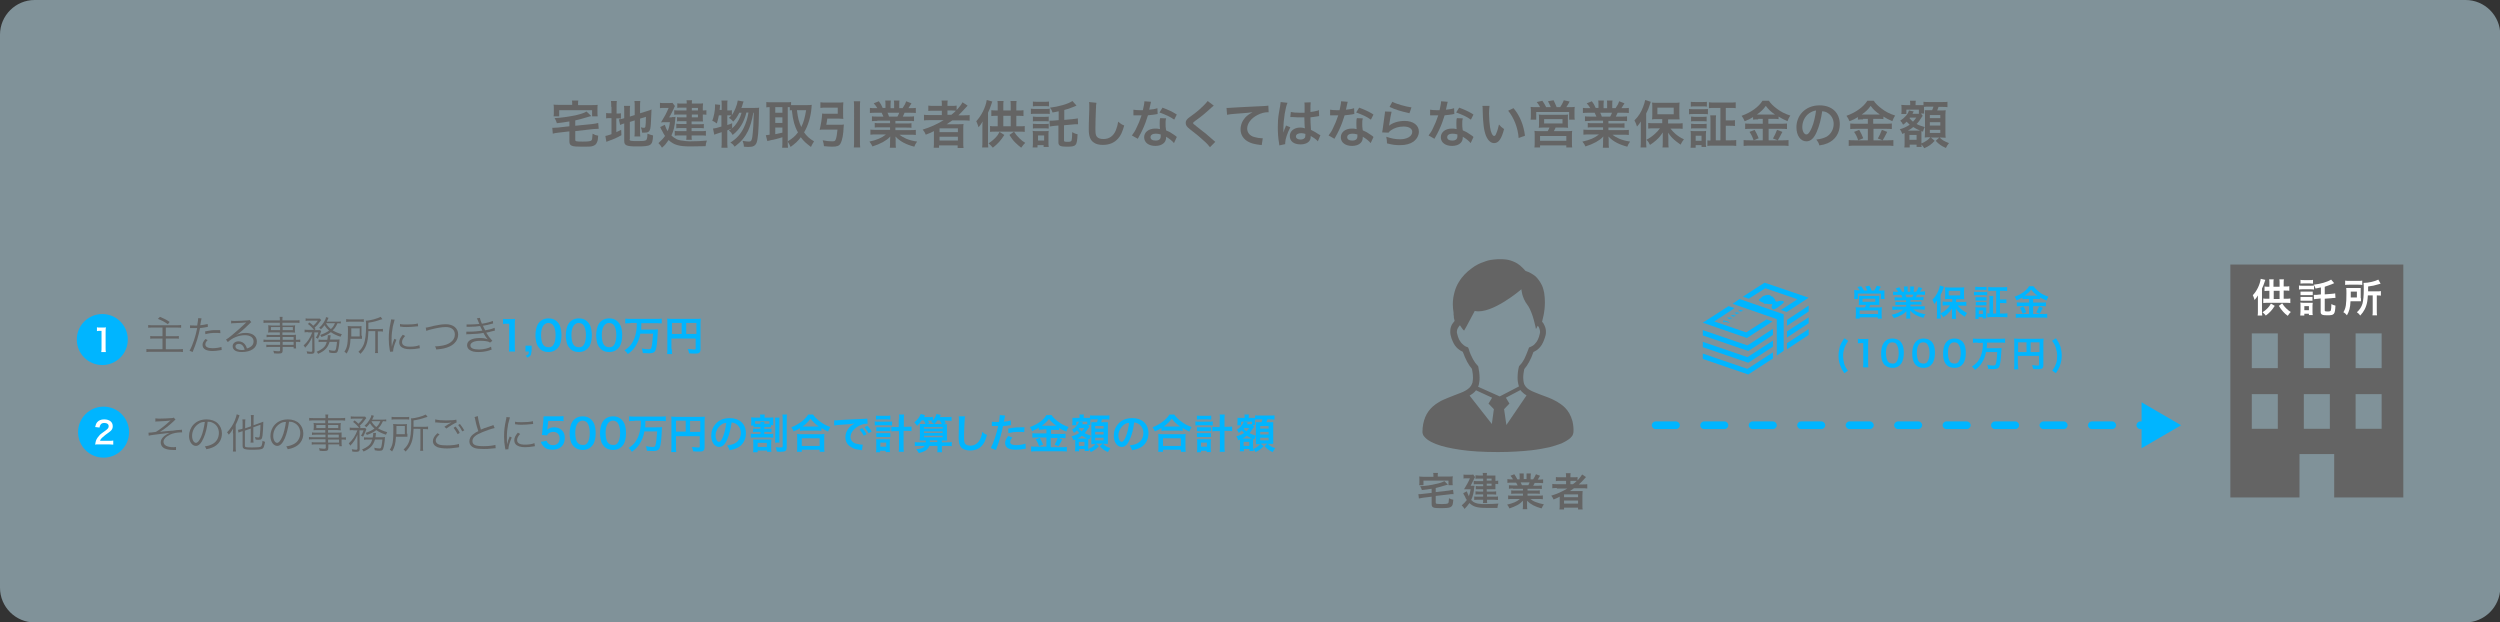 <?xml version="1.0" encoding="utf-8"?>
<!-- Generator: Adobe Illustrator 24.2.0, SVG Export Plug-In . SVG Version: 6.00 Build 0)  -->
<svg version="1.1" id="レイヤー_1" xmlns="http://www.w3.org/2000/svg" xmlns:xlink="http://www.w3.org/1999/xlink" x="0px"
	 y="0px" viewBox="0 0 980 244" style="enable-background:new 0 0 980 244;" xml:space="preserve">
<rect x="0" y="0" width="980" height="244" fill="#333333" stroke="none"/>
<style type="text/css">
	.st0{opacity:0.5;}
	.st1{fill:#CDF1FF;}
	.st2{fill:#646464;}
	.st3{fill:#00B5FF;}
	.st4{fill:#FFFFFF;}
</style>
<g>
	<g class="st0">
		<path class="st1" d="M966.4,244H13.6C6.1,244,0,237.9,0,230.4V13.6C0,6.1,6.1,0,13.6,0h952.9c7.5,0,13.6,6.1,13.6,13.6v216.9
			C980,237.9,973.9,244,966.4,244z"/>
	</g>
	<g>
		<g>
			<path class="st2" d="M223.2,47.6c-2.4,0.4-2.4,0.4-4.9,0.7c-0.3-0.9-0.5-1.4-0.9-2c2.6-0.1,5.7-0.6,8.2-1.1
				c2.1-0.5,3.4-0.9,4.3-1.5l1.9,1.8c-0.6,0.1-0.8,0.2-1.5,0.4c-2.3,0.7-3.4,1-4.8,1.3v2.1l6.8-0.7c0.8-0.1,1.6-0.2,2.2-0.4l0.2,2.3
				c-0.2,0-0.3,0-0.4,0c-0.4,0-1.3,0.1-1.8,0.1l-7,0.8v3.3c0,0.5,0.1,0.6,0.6,0.7c0.3,0.1,1.3,0.1,2.4,0.1c1.9,0,2.9-0.1,3.3-0.4
				c0.3-0.3,0.4-0.8,0.5-2.7c0.9,0.5,1.1,0.6,2.2,0.8c-0.1,1.5-0.2,2-0.5,2.6c-0.3,0.8-0.8,1.2-1.8,1.5c-0.7,0.2-1.7,0.2-4.1,0.2
				c-4.2,0-4.9-0.3-4.9-2.3v-3.7l-4.3,0.5c-1,0.1-1.5,0.2-2.2,0.4l-0.2-2.3c0.2,0,0.3,0,0.4,0c0.4,0,1.3-0.1,1.8-0.1l4.5-0.5V47.6z
				 M224.3,40.6c0-0.4,0-0.7-0.1-1.2h2.5c-0.1,0.4-0.1,0.7-0.1,1.2v0.6h5.5c1,0,1.5,0,2.2-0.1c-0.1,0.4-0.1,0.8-0.1,1.5v1.5
				c0,0.6,0,1.1,0.1,1.5h-2.2v-2.4h-12.9v2.4h-2.2c0.1-0.5,0.1-0.9,0.1-1.6v-1.5c0-0.6,0-1-0.1-1.5c0.6,0.1,1.2,0.1,2.2,0.1h5.1
				V40.6z"/>
			<path class="st2" d="M239.6,41.9c0-1,0-1.7-0.1-2.3h2.3c-0.1,0.6-0.1,1.2-0.1,2.3v2.6h0.4c0.7,0,1,0,1.3-0.1v2.1
				c-0.4-0.1-0.8-0.1-1.4-0.1h-0.4v5.4c0.8-0.4,1-0.5,1.9-0.9l0.1,2.1c-1.8,1-2.9,1.5-4.9,2.2c-0.6,0.2-0.7,0.3-1,0.4l-0.4-2.3
				c0.6-0.1,1.2-0.3,2.4-0.7v-6.3h-0.5c-0.8,0-1.1,0-1.6,0.1v-2.1c0.4,0.1,0.8,0.1,1.6,0.1h0.5V41.9z M246.8,54.6
				c0,0.4,0.1,0.5,0.6,0.6c0.5,0.1,1.3,0.1,2.7,0.1c2.4,0,3-0.1,3.3-0.5c0.2-0.3,0.4-1,0.4-2.4c0.6,0.3,1.5,0.5,2.2,0.7
				c-0.2,4-0.7,4.3-6.4,4.3c-4,0-4.9-0.4-4.9-2.1v-6.9c-0.2,0.1-0.3,0.1-0.4,0.1c-0.6,0.2-0.8,0.3-1.2,0.5l-0.5-2.2
				c0.6-0.1,1.3-0.2,1.9-0.4l0.2-0.1v-2.7c0-1,0-1.5-0.1-2.1h2.4c-0.1,0.6-0.1,1.2-0.1,2v2.2l1.9-0.6v-3.5c0-0.9,0-1.3-0.1-2h2.3
				c-0.1,0.7-0.1,1.3-0.1,2v2.8l2.9-0.9c0.8-0.2,1.1-0.4,1.6-0.6c0,0.9-0.1,1-0.1,2.1c-0.1,2.8-0.2,4.6-0.4,5.5
				c-0.3,1.1-0.8,1.5-2.3,1.5c-0.3,0-0.4,0-0.9,0c-0.1-0.9-0.2-1.4-0.5-2.1c0.5,0.1,0.8,0.2,1.1,0.2c0.5,0,0.6-0.1,0.7-0.5
				c0.1-0.7,0.2-1.9,0.2-3.8l-2.3,0.7v5c0,0.8,0,1.4,0.1,2h-2.3c0.1-0.7,0.1-1.1,0.1-2.1v-4.2l-1.9,0.6V54.6z"/>
			<path class="st2" d="M263.4,45.9c0.9,0,1.1,0,1.4-0.1c0,0.4-0.1,0.5-0.1,0.9c-0.2,2.8-0.6,4.5-1.5,6.4c0.7,0.7,1.4,1.1,2.1,1.5
				c0.9,0.4,1.8,0.5,3.5,0.7c0.5,0,1.2,0.1,1.5,0.1c2.4,0,4.9-0.1,6.8-0.3c-0.3,0.9-0.4,1.2-0.5,2.2c-1.9,0-3.8,0.1-6,0.1
				c-4.4,0-6.5-0.6-8.5-2.5c-0.9,1.3-1.4,2-2.6,3c-0.4-0.7-0.8-1.2-1.4-1.8c1.2-1.1,1.8-1.7,2.6-2.8c-0.4-0.5-0.6-1-1-1.7
				c0-0.1-0.2-0.4-0.5-0.9c-0.1-0.2-0.2-0.5-0.4-0.9l1.8-0.9c0.4,1.2,0.6,1.7,1.1,2.5c0.5-1.1,0.7-1.9,0.9-3.5h-1.9
				c-0.6,0-1.1,0-1.6,0.1c1.2-2,1.2-2,1.7-2.9c0.7-1.4,0.9-1.8,1.3-2.8h-2c-0.5,0-0.9,0-1.4,0.1v-2.1c0.5,0.1,0.8,0.1,1.4,0.1h2.1
				c0.8,0,1.1,0,1.4-0.1l1,1.3c-0.2,0.2-0.2,0.3-0.5,1c-0.4,0.9-1.3,2.7-1.8,3.4H263.4z M269.2,42.2h-2.3c-0.5,0-1,0-1.4,0.1v-1.8
				c0.5,0.1,0.8,0.1,1.5,0.1h2.2c0-0.6,0-0.9-0.1-1.3h2.2c-0.1,0.4-0.1,0.6-0.1,1.3h2.9c0.6,0,1.1,0,1.5-0.1c0,0.4-0.1,0.8-0.1,1.3
				v1.5c0.6,0,1,0,1.4-0.1V45c-0.4-0.1-0.8-0.1-1.4-0.1v1.5c0,0.5,0,0.9,0.1,1.2c-0.5,0-0.9,0-1.4,0h-3.1v1.1h3.1
				c0.7,0,1.1,0,1.7-0.1v1.7c-0.5-0.1-1-0.1-1.7-0.1h-3.1v1.2h3.8c0.8,0,1.3,0,1.8-0.1v1.9c-0.5-0.1-1-0.1-1.8-0.1h-3.8
				c0,0.9,0,1.2,0.1,1.7h-2.2c0.1-0.5,0.1-0.9,0.1-1.7h-2.9c-0.8,0-1.2,0-1.7,0.1v-1.9c0.5,0.1,1,0.1,1.7,0.1h2.9v-1.2h-2.4
				c-0.6,0-1.1,0-1.6,0.1v-1.8c0.5,0.1,0.9,0.1,1.6,0.1h2.4v-1.1h-2.4c-0.5,0-0.8,0-1.3,0.1v-1.7c0.4,0.1,0.7,0.1,1.4,0.1h2.3v-1.1
				h-3.1c-0.9,0-1.2,0-1.7,0.1v-1.8c0.5,0.1,0.8,0.1,1.8,0.1h3V42.2z M273.6,43.3v-1h-2.4v1H273.6z M271.2,46h2.4v-1.1h-2.4V46z"/>
			<path class="st2" d="M295.9,42.3c0.8,0,1.3,0,1.7-0.1c-0.1,0.6-0.1,0.6-0.1,2.5c-0.1,6.8-0.4,9.8-0.9,11.2
				c-0.5,1.2-1.3,1.7-3.1,1.7c-0.4,0-0.9,0-1.9-0.1c0-0.8-0.2-1.5-0.5-2.3c1,0.2,1.8,0.3,2.5,0.3c0.8,0,1.1-0.4,1.3-1.8
				c0.3-2.2,0.5-5.4,0.6-9.5h-0.2c-0.6,3.3-1.2,5.3-2.1,7.2c-1.2,2.4-2.6,4.1-5.2,6.1c-0.5-0.7-0.8-1.1-1.7-1.6
				c2.5-1.6,4-3.3,5.2-5.7c0.9-1.9,1.5-3.6,1.9-6.1h-0.8c-1,3.9-2.6,6.6-5.4,8.8c-0.4-0.7-0.7-1.2-1.5-1.7c1.1-0.7,1.6-1.1,2.4-2
				c1.2-1.5,2-2.9,2.6-5h-0.9c-0.7,1.4-1.4,2.5-2.4,3.5c-0.6-0.8-1-1.1-1.7-1.5c0.5-0.4,0.7-0.6,1-1c-0.4,0-0.7,0-1.1,0h-0.5V49
				c0.7-0.2,1-0.3,1.9-0.7l0,2c-0.9,0.4-1.2,0.5-1.9,0.8v4.5c0,0.8,0,1.5,0.1,2.3h-2.4c0.1-0.7,0.1-1.4,0.1-2.3v-3.8
				c-0.8,0.3-1.4,0.5-1.8,0.6c-0.5,0.2-0.7,0.2-1.1,0.4l-0.5-2.4c0.9-0.1,1.4-0.2,3.3-0.8v-4.4h-1c-0.2,1.1-0.4,1.9-0.8,3.2
				c-0.7-0.5-1.1-0.8-1.8-1.1c0.4-0.9,0.5-1.5,0.8-2.8c0.2-1,0.3-2,0.3-2.8c0-0.3,0-0.5,0-0.8l2,0.2c-0.1,1.2-0.1,1.3-0.2,2h0.8V41
				c0-0.6,0-1.1-0.1-1.6h2.4c-0.1,0.5-0.1,1-0.1,1.6v2.3h0.5c0.6,0,1,0,1.3-0.1v1.9c0.6-0.8,1-1.7,1.4-2.6c0.5-1.2,0.8-2.3,0.9-3.1
				l2.3,0.4c-0.2,0.4-0.2,0.4-0.6,1.8c-0.1,0.2-0.1,0.4-0.3,0.7H295.9z"/>
			<path class="st2" d="M308.8,55.7c0,1,0,1.7,0.1,2.2h-2.3c0.1-0.6,0.1-1.4,0.1-2.2v-1.9c-2,0.6-3.4,1-4.3,1.1
				c-0.8,0.2-1.3,0.3-1.6,0.4l-0.6-2.3c0.5,0,0.8-0.1,1.5-0.2V42c-0.7,0-0.9,0-1.3,0.1V40c0.6,0.1,1.1,0.1,1.8,0.1h6.1
				c0.8,0,1.2,0,1.8-0.1v1.2c0.4,0,0.8,0,1.3,0h5.2c0.5,0,1.1,0,1.6-0.1c0,0.3-0.1,0.7-0.1,1.3c-0.3,3.4-1.3,6.8-2.9,9.5
				c1.1,1.5,2,2.4,3.9,3.5c-0.5,0.8-0.9,1.5-1.2,2.2c-2-1.5-2.8-2.2-4-3.8c-1.2,1.6-2.1,2.4-4,3.8c-0.4-0.9-0.7-1.5-1.2-2.2V55.7z
				 M303.9,44.2h2.8V42h-2.8V44.2z M303.9,48.2h2.8V46h-2.8V48.2z M303.9,52.6c1.3-0.3,1.5-0.3,2.8-0.6V50h-2.8V52.6z M308.8,55.4
				c1.9-1.2,2.8-1.9,4-3.5c-0.7-1.2-1.1-2.3-1.5-3.6c-0.4-1.5-0.6-2.5-0.9-5.1c-0.4,0-0.5,0-0.8,0.1v-1.3c-0.2,0-0.3,0-0.8,0V55.4z
				 M312.4,43.2c0.4,3.3,0.8,4.6,1.7,6.6c0.9-1.8,1.4-3.6,1.9-6.6H312.4z"/>
			<path class="st2" d="M329.2,48.9c0.7,0,1.2,0,1.6-0.1c0,0.4-0.1,0.5-0.1,1.1c-0.1,2.7-0.5,5-1.2,6.3c-0.5,1-1.4,1.3-3.3,1.3
				c-0.9,0-1.9-0.1-3.2-0.2c-0.1-0.9-0.2-1.4-0.5-2.3c1.5,0.3,2.6,0.4,3.7,0.4c0.8,0,1.1-0.1,1.3-0.5c0.4-0.8,0.6-2.1,0.8-4.1h-5.5
				c-0.6,0-1,0-1.5,0.1c0.5-2,0.9-4.4,1-6.4c0.4,0.1,0.9,0.1,1.6,0.1h4.5v-2.4h-4.7c-0.7,0-1.4,0-2.1,0.1v-2.2
				c0.6,0.1,1.3,0.1,2.1,0.1h5c0.8,0,1.4,0,1.9-0.1c0,0.5-0.1,1-0.1,1.6V45c0,0.7,0,1.1,0.1,1.6c-0.5,0-1.1-0.1-1.8-0.1h-4.5
				c-0.1,0.9-0.2,1.5-0.4,2.4H329.2z M337.2,39.7c-0.1,0.7-0.1,1.2-0.1,2.2v13.3c0,1.2,0,1.8,0.1,2.6h-2.5c0.1-0.8,0.1-1.4,0.1-2.6
				V41.9c0-1,0-1.4-0.1-2.2H337.2z"/>
			<path class="st2" d="M343.9,47.4c-0.9,0-1.4,0-2.1,0.1v-1.9c0.6,0.1,1.1,0.1,2.1,0.1h2.4c-0.3-0.6-0.5-1.1-0.7-1.5h-2.2
				c-1,0-1.7,0-2.4,0.1v-2c0.6,0.1,1.3,0.1,2.3,0.1h0.6c-0.4-0.7-0.6-1-1.4-1.9l2-0.8c0.7,0.9,1,1.4,1.5,2.6h1.1V41
				c0-0.6,0-1.2-0.1-1.6h2.2c0,0.4-0.1,0.8-0.1,1.5v1.5h1.4v-1.5c0-0.6,0-1.1-0.1-1.5h2.2c-0.1,0.4-0.1,0.9-0.1,1.6v1.4h1.3
				c0.7-1,1.1-1.7,1.4-2.7l2.1,0.8c-0.5,0.8-0.8,1.3-1.2,1.9h0.6c1,0,1.7,0,2.3-0.1v2c-0.6-0.1-1.4-0.1-2.4-0.1h-2
				c-0.4,0.8-0.5,1-0.7,1.5h2.3c1,0,1.5,0,2.1-0.1v1.9c-0.6-0.1-1.1-0.1-2.1-0.1h-5.2v1h4.2c0.9,0,1.5,0,2.1-0.1v1.8
				c-0.6-0.1-1.2-0.1-2.1-0.1h-4.2v1h5.6c1.1,0,1.8,0,2.4-0.1v2c-0.7-0.1-1.5-0.1-2.4-0.1h-4c0.7,0.6,1.6,1.1,2.7,1.6
				c1.3,0.5,2.3,0.8,4.2,1.1c-0.6,0.8-0.8,1.2-1.1,2c-3.4-0.9-5.6-2.1-7.4-4c0.1,0.8,0.1,0.9,0.1,1.4v1c0,0.8,0,1.5,0.1,2h-2.4
				c0.1-0.6,0.1-1.2,0.1-2v-1c0-0.5,0-0.5,0.1-1.4c-0.9,1-1.7,1.5-2.9,2.2c-1.3,0.7-2.5,1.2-4.1,1.7c-0.3-0.7-0.7-1.3-1.2-1.9
				c2.9-0.6,4.9-1.5,6.5-2.8h-3.7c-0.9,0-1.7,0-2.4,0.1v-2c0.6,0.1,1.3,0.1,2.4,0.1h5.3v-1h-4c-0.9,0-1.5,0-2,0.1v-1.8
				c0.6,0.1,1.1,0.1,2,0.1h4v-1H343.9z M351.8,45.7c0.3-0.6,0.5-0.9,0.7-1.5h-4.6c0.3,0.6,0.4,0.9,0.6,1.5H351.8z"/>
			<path class="st2" d="M364.6,47.1c-1,0-1.7,0-2.4,0.1V45c0.5,0.1,1.3,0.1,2.4,0.1h4.6v-1.7h-3c-1.1,0-1.7,0-2.3,0.1v-2.1
				c0.5,0.1,1.3,0.1,2.4,0.1h2.9v-0.3c0-0.8,0-1.2-0.1-1.8h2.4c-0.1,0.5-0.1,0.9-0.1,1.8v0.3h1.4c1,0,1.7,0,2.2-0.1v1.7
				c1.1-1.1,1.9-2.2,2.3-3l2,1.3c-0.1,0.1-0.4,0.5-0.9,1c-0.8,0.9-1.7,1.8-2.7,2.8h2.1c1,0,1.6,0,2.3-0.1v2.2
				c-0.7-0.1-1.5-0.1-2.5-0.1h-4.3c-0.8,0.5-1.3,0.9-2.2,1.5c0.4,0,1.1,0,1.6,0h2.9c1,0,1.5,0,2.1-0.1c-0.1,0.6-0.1,1.1-0.1,2.2v4.9
				c0,1,0,1.7,0.1,2.3h-2.3V57h-7.3v0.9H366c0.1-0.7,0.1-1.4,0.1-2.3v-3.1c0-0.3,0-0.8,0-1.1c-1.2,0.6-1.6,0.8-3.2,1.4
				c-0.3-0.8-0.6-1.3-1.2-2c3-0.9,5.6-2.1,8.2-3.7H364.6z M368.3,51.8h7.2v-1.5h-7.2V51.8z M368.3,55.1h7.2v-1.5h-7.2V55.1z
				 M372.8,45.1c0.7-0.6,1.3-1,1.9-1.7c-0.5,0-0.9-0.1-1.7-0.1h-1.6v1.7H372.8z"/>
			<path class="st2" d="M389,39.8c-0.1,0.3-0.2,0.4-0.3,0.8c-0.5,1.5-0.8,2.4-1.4,3.6v11.3c0,0.7,0,1.7,0.1,2.3H385
				c0.1-0.7,0.1-1.3,0.1-2.3v-5.7c0-1.1,0-1.4,0.1-2.2c-0.6,1-0.9,1.5-1.6,2.3c-0.4-1.2-0.5-1.5-0.9-2.4c2-2.1,3.7-5.5,4.1-8.3
				L389,39.8z M393.7,52.9c-1.4,2.2-2.5,3.4-4.5,5c-0.7-0.8-1-1.1-1.7-1.7c1.1-0.7,1.7-1.2,2.5-2c0.8-0.8,1.2-1.3,1.8-2.5
				L393.7,52.9z M396.2,43.3v-2c0-0.7,0-1.2-0.1-1.7h2.4c-0.1,0.5-0.1,1.1-0.1,1.7v2h0.9c0.8,0,1.4,0,1.9-0.1v2.3
				c-0.5-0.1-1.1-0.1-1.9-0.1h-0.9v4.1h1.4c0.9,0,1.3,0,1.9-0.1v2.3c-0.6-0.1-1.1-0.1-1.9-0.1H390c-0.8,0-1.3,0-1.9,0.1v-2.3
				c0.5,0.1,1,0.1,1.9,0.1h1.1v-4.1h-0.6c-0.8,0-1.3,0-1.9,0.1v-2.3c0.6,0.1,1.2,0.1,1.9,0.1h0.6v-2.1c0-0.6,0-1.1-0.1-1.6h2.4
				c-0.1,0.5-0.1,1-0.1,1.7v2H396.2z M396.2,49.5v-4.1h-2.9v4.1H396.2z M397.5,51.6c0.7,1.1,1.1,1.6,2,2.5c0.9,0.9,1.4,1.3,2.4,1.9
				c-0.6,0.6-0.8,0.8-1.6,1.9c-1-0.8-1.5-1.2-2.4-2.1c-1-1-1.4-1.7-2.2-2.9L397.5,51.6z"/>
			<path class="st2" d="M404.1,42.6c0.5,0.1,0.9,0.1,1.6,0.1h4.2c0.8,0,1.2,0,1.6-0.1v2.1c-0.4-0.1-0.7-0.1-1.5-0.1h-4.3
				c-0.7,0-1.1,0-1.6,0.1V42.6z M404.8,57.8c0.1-0.6,0.1-1.2,0.1-1.9v-3c0-0.6,0-1-0.1-1.6c0.5,0.1,0.9,0.1,1.5,0.1h3.4
				c0.8,0,1,0,1.4-0.1c-0.1,0.4-0.1,0.8-0.1,1.5v3.1c0,0.6,0,1.1,0.1,1.7h-2v-0.7h-2.4v0.9H404.8z M404.9,39.8
				c0.5,0.1,0.9,0.1,1.7,0.1h2.9c0.8,0,1.1,0,1.7-0.1v1.9c-0.6-0.1-0.9-0.1-1.7-0.1h-2.9c-0.7,0-1.2,0-1.7,0.1V39.8z M404.9,45.7
				c0.4,0,0.7,0.1,1.3,0.1h3.6c0.7,0,0.9,0,1.3-0.1v1.9c-0.4,0-0.7-0.1-1.3-0.1h-3.6c-0.6,0-0.9,0-1.3,0.1V45.7z M404.9,48.5
				c0.4,0,0.7,0.1,1.3,0.1h3.6c0.7,0,0.9,0,1.3-0.1v1.9c-0.4,0-0.7-0.1-1.3-0.1h-3.6c-0.6,0-0.9,0-1.3,0.1V48.5z M406.9,55.1h2.4v-2
				h-2.4V55.1z M415.1,43.6c-1.2,0.3-1.5,0.3-2.5,0.5c-0.3-0.9-0.5-1.2-1-1.9c3.4-0.4,7-1.4,8.8-2.6l1.6,1.8
				c-0.3,0.1-0.3,0.1-1.2,0.5c-1.5,0.6-2.3,0.9-3.6,1.2V47l3.2-0.3c1.1-0.1,1.5-0.2,2.1-0.3l0.1,2.3c-0.2,0-0.4,0-0.5,0
				c-0.4,0-1.1,0-1.6,0.1l-3.4,0.3v6c0,0.4,0.2,0.5,1.5,0.5c1.1,0,1.4-0.2,1.5-0.7c0.1-0.5,0.2-1.6,0.2-3.1c0.7,0.4,1.3,0.7,2.1,0.8
				c-0.2,4.6-0.5,4.9-4.3,4.9c-2.5,0-3.2-0.4-3.2-1.7v-6.6l-1.2,0.1c-1.2,0.1-1.6,0.2-2.2,0.3l-0.1-2.3c0.2,0,0.4,0,0.5,0
				c0.5,0,1.2,0,1.8-0.1l1.3-0.1V43.6z"/>
			<path class="st2" d="M429.8,40.3c-0.1,0.6-0.2,1.2-0.2,2.7c-0.1,1.9-0.2,5.9-0.2,7.3c0,1.9,0.1,2.6,0.5,3.2c0.5,0.7,1.4,1,2.7,1
				c2.2,0,3.9-1.2,4.8-3.4c0.4-1,0.7-2,0.9-3.4c1.1,0.9,1.4,1.1,2.4,1.5c-0.8,2.7-1.4,4-2.4,5.1c-1.5,1.7-3.5,2.5-6,2.5
				c-1.4,0-2.7-0.3-3.5-0.9c-1.4-0.9-2-2.5-2-5.1c0-1,0-3,0.2-8.1c0-0.6,0-1,0-1.3c0-0.6,0-0.8-0.1-1.4L429.8,40.3z"/>
			<path class="st2" d="M451.2,39.9c-0.1,0.4-0.1,0.4-0.3,1.3c-0.1,0.5-0.2,0.9-0.4,1.8c1.4-0.1,2.4-0.3,3.2-0.6l0.1,2.3
				c-0.2,0-0.3,0-0.6,0.1c-0.7,0.1-1.9,0.3-3.2,0.4c-0.6,2-1.3,3.9-2.2,5.8c-0.5,1-0.6,1.3-1.4,2.7c-0.3,0.5-0.3,0.5-0.4,0.7
				l-2.3-1.3c0.7-0.9,1.3-1.8,1.9-3.2c0.8-1.6,1.1-2.4,1.9-4.7c-0.9,0-1,0-1.3,0c-0.3,0-0.4,0-0.8,0l-1.1,0V43
				c0.7,0.1,1.5,0.2,2.7,0.2c0.2,0,0.6,0,1,0c0.3-1.4,0.6-2.6,0.6-3.5L451.2,39.9z M460.2,56.1c-0.7-0.9-1.9-1.8-3.1-2.5
				c0,0.2,0,0.3,0,0.4c0,0.7-0.3,1.6-0.9,2.1c-0.7,0.7-1.9,1.1-3.3,1.1c-2.6,0-4.4-1.3-4.4-3.4c0-2,1.8-3.4,4.3-3.4
				c0.6,0,1,0,1.9,0.2c-0.1-0.9-0.1-1.7-0.1-2.3c0-0.8,0-1.4,0.2-2l2.3,0.1c-0.2,0.7-0.2,1.2-0.2,2c0,0.8,0,1.6,0.2,2.7
				c1.4,0.6,1.6,0.7,3.2,1.8c0.3,0.2,0.4,0.3,0.7,0.5c0.2,0.2,0.2,0.2,0.3,0.3L460.2,56.1z M453.1,52.4c-1.3,0-2.1,0.5-2.1,1.4
				c0,0.8,0.7,1.3,2,1.3c1.4,0,2-0.6,2-1.7c0-0.2,0-0.7,0-0.7C454.2,52.5,453.7,52.4,453.1,52.4z M460.3,46.9
				c-1.7-1.2-3.5-2-5.8-2.8l1.2-1.9c2.4,0.9,3.9,1.6,5.6,2.7L460.3,46.9z"/>
			<path class="st2" d="M475.8,41.4c-0.3,0.2-0.7,0.6-2.5,2.2c-1,0.9-2.4,2.1-4.8,3.8c-0.6,0.5-0.8,0.6-0.8,0.8c0,0.3,0,0.3,1.8,1.7
				c3.1,2.4,3.7,2.9,6.3,5.2c0.2,0.2,0.3,0.3,0.6,0.5l-2.1,2.1c-0.5-0.7-1.2-1.5-2.6-2.7c-1.4-1.3-2.1-1.9-5.2-4.3
				c-1.3-1-1.7-1.6-1.7-2.5c0-0.6,0.2-1.1,0.7-1.6c0.3-0.3,0.3-0.3,1.8-1.4c2.2-1.6,3.3-2.6,4.6-3.9c0.9-0.9,1.1-1.2,1.5-1.7
				L475.8,41.4z"/>
			<path class="st2" d="M480.8,42.3c0.4,0,0.7,0,0.8,0c0.4,0,0.4,0,3.3-0.2c1.1-0.1,4.4-0.2,10-0.5c1.6-0.1,1.9-0.1,2.3-0.2l0.1,2.6
				c-0.2,0-0.2,0-0.4,0c-1.2,0-2.7,0.4-4,1.1c-2.5,1.3-4,3.3-4,5.3c0,1.6,1,2.8,2.7,3.3c1,0.3,2.3,0.5,3,0.5c0,0,0.2,0,0.4,0
				l-0.4,2.7c-0.2-0.1-0.3-0.1-0.7-0.1c-2.2-0.3-3.5-0.6-4.7-1.3c-1.8-1-2.9-2.7-2.9-4.8c0-1.7,0.7-3.4,1.9-4.7
				c0.8-0.8,1.5-1.3,2.8-2c-1.6,0.2-2.4,0.3-6.7,0.6c-1.3,0.1-2.5,0.2-3.3,0.4L480.8,42.3z"/>
			<path class="st2" d="M501.5,57c0-0.2,0-0.3-0.1-0.8c-0.4-2.3-0.5-4.3-0.5-6.4c0-1.8,0.1-3.6,0.4-5.3c0.1-0.6,0.1-0.6,0.5-2.9
				c0.1-0.7,0.2-1.3,0.2-1.5c0,0,0,0,0-0.1l2.7,0.3c-0.8,1.7-1.6,6.6-1.6,10c0,0.7,0,0.7,0,1c0,0.1,0,0.1,0,0.3c0,0.2,0,0.2,0,0.4h0
				c0.1-0.2,0.1-0.2,0.2-0.6c0-0.1,0.1-0.4,0.2-0.7c0.2-0.4,0.2-0.4,0.4-0.9c0-0.1,0.1-0.1,0.2-0.6l1.7,0.7c-1.2,2.3-2,4.8-2,6.1
				c0,0.1,0,0.2,0,0.5L501.5,57z M506,43.9c0.9,0.2,2,0.3,3.6,0.3c0.7,0,1.1,0,1.8,0c0-1.2,0-2.2,0-3c0-0.4,0-0.7-0.1-1l2.5-0.1
				c-0.1,0.6-0.1,1.5-0.1,2.9c0,0.2,0,0.5,0,0.9c1-0.1,1.9-0.3,2.7-0.5c0.1,0,0.1,0,0.4-0.2l0.2,0l0.1,2.3c-0.2,0-0.2,0-0.6,0.1
				c-0.7,0.1-1.7,0.3-2.8,0.4c0,0.2,0,0.2,0,0.4c0,1.1,0,1.2,0.2,4.5c1.4,0.7,1.9,1,3.1,1.8c0.3,0.2,0.4,0.2,0.6,0.3l-1,2.4
				c-0.3-0.4-0.9-0.9-1.5-1.3c-0.7-0.4-1.1-0.7-1.3-0.8c0,0.1,0,0.2,0,0.3c0,0.4-0.1,0.8-0.2,1.1c-0.5,1.2-1.9,1.9-3.8,1.9
				c-2.6,0-4.2-1.2-4.2-3.3c0-1.9,1.7-3.3,4.1-3.3c0.7,0,1.2,0.1,1.8,0.3c-0.1-0.5-0.1-1.5-0.2-4.3c-0.8,0-1.3,0-1.8,0
				c-0.7,0-1.5,0-2.5-0.1c-0.3,0-0.5,0-0.6,0c-0.2,0-0.3,0-0.3,0c-0.1,0-0.2,0-0.2,0c0,0-0.1,0-0.1,0L506,43.9z M510.1,52.2
				c-1.3,0-2.1,0.5-2.1,1.3c0,0.7,0.7,1.2,1.8,1.2c0.7,0,1.3-0.2,1.6-0.6c0.2-0.2,0.3-0.5,0.3-1.1c0-0.2,0-0.5,0-0.5
				C511.1,52.3,510.7,52.2,510.1,52.2z"/>
			<path class="st2" d="M528.3,39.9c-0.1,0.4-0.1,0.4-0.3,1.3c-0.1,0.5-0.2,0.9-0.4,1.8c1.4-0.1,2.4-0.3,3.2-0.6l0.1,2.3
				c-0.2,0-0.3,0-0.6,0.1c-0.7,0.1-1.9,0.3-3.2,0.4c-0.6,2-1.3,3.9-2.2,5.8c-0.5,1-0.6,1.3-1.4,2.7c-0.3,0.5-0.3,0.5-0.4,0.7
				l-2.3-1.3c0.7-0.9,1.3-1.8,1.9-3.2c0.8-1.6,1.1-2.4,1.9-4.7c-0.9,0-1,0-1.3,0c-0.3,0-0.4,0-0.8,0l-1.1,0V43
				c0.7,0.1,1.5,0.2,2.7,0.2c0.2,0,0.6,0,1,0c0.3-1.4,0.6-2.6,0.6-3.5L528.3,39.9z M537.3,56.1c-0.7-0.9-1.9-1.8-3.1-2.5
				c0,0.2,0,0.3,0,0.4c0,0.7-0.3,1.6-0.9,2.1c-0.7,0.7-1.9,1.1-3.3,1.1c-2.6,0-4.4-1.3-4.4-3.4c0-2,1.8-3.4,4.3-3.4
				c0.6,0,1,0,1.9,0.2c-0.1-0.9-0.1-1.7-0.1-2.3c0-0.8,0-1.4,0.2-2l2.3,0.1c-0.2,0.7-0.2,1.2-0.2,2c0,0.8,0,1.6,0.2,2.7
				c1.4,0.6,1.6,0.7,3.2,1.8c0.3,0.2,0.4,0.3,0.7,0.5c0.2,0.2,0.2,0.2,0.3,0.3L537.3,56.1z M530.2,52.4c-1.3,0-2.1,0.5-2.1,1.4
				c0,0.8,0.7,1.3,2,1.3c1.4,0,2-0.6,2-1.7c0-0.2,0-0.7,0-0.7C531.3,52.5,530.8,52.4,530.2,52.4z M537.4,46.9
				c-1.7-1.2-3.5-2-5.8-2.8l1.2-1.9c2.4,0.9,3.9,1.6,5.6,2.7L537.4,46.9z"/>
			<path class="st2" d="M545.5,43.8c-0.3,1.1-0.6,3-0.9,4.9c0,0.3,0,0.3-0.1,0.6l0,0c1.2-1.1,3.6-1.9,6.1-1.9c3.4,0,5.6,1.7,5.6,4.2
				c0,1.5-0.8,2.9-2.1,3.9c-1.3,0.9-3,1.4-5.3,1.4c-1.7,0-2.8-0.1-5.1-0.7c0-1.2-0.1-1.6-0.3-2.6c2,0.7,3.7,1,5.4,1
				c2.8,0,4.8-1.2,4.8-2.9c0-1.3-1.3-2.1-3.4-2.1c-1.8,0-3.6,0.5-5,1.5c-0.4,0.3-0.5,0.4-0.9,0.9l-2.5-0.1c0.1-0.4,0.1-0.4,0.2-1.2
				c0.2-1.2,0.5-3.5,0.8-5.8c0.1-0.5,0.1-0.7,0.1-1.2L545.5,43.8z M545.8,39.9c1.4,0.8,5.2,1.9,7.5,2.2l-0.8,2.3
				c-3.4-0.8-5.5-1.4-7.8-2.5L545.8,39.9z"/>
			<path class="st2" d="M567.5,39.9c-0.1,0.4-0.1,0.4-0.3,1.3c-0.1,0.5-0.2,0.9-0.4,1.8c1.4-0.1,2.4-0.3,3.2-0.6l0.1,2.3
				c-0.2,0-0.3,0-0.6,0.1c-0.7,0.1-1.9,0.3-3.2,0.4c-0.6,2-1.3,3.9-2.2,5.8c-0.5,1-0.6,1.3-1.4,2.7c-0.3,0.5-0.3,0.5-0.4,0.7
				l-2.3-1.3c0.7-0.9,1.3-1.8,1.9-3.2c0.8-1.6,1.1-2.4,1.9-4.7c-0.9,0-1,0-1.3,0c-0.3,0-0.4,0-0.8,0l-1.1,0V43
				c0.7,0.1,1.5,0.2,2.7,0.2c0.2,0,0.6,0,1,0c0.3-1.4,0.6-2.6,0.6-3.5L567.5,39.9z M576.5,56.1c-0.7-0.9-1.9-1.8-3.1-2.5
				c0,0.2,0,0.3,0,0.4c0,0.7-0.3,1.6-0.9,2.1c-0.7,0.7-1.9,1.1-3.3,1.1c-2.6,0-4.4-1.3-4.4-3.4c0-2,1.8-3.4,4.3-3.4
				c0.6,0,1,0,1.9,0.2c-0.1-0.9-0.1-1.7-0.1-2.3c0-0.8,0-1.4,0.2-2l2.3,0.1c-0.2,0.7-0.2,1.2-0.2,2c0,0.8,0,1.6,0.2,2.7
				c1.4,0.6,1.6,0.7,3.2,1.8c0.3,0.2,0.4,0.3,0.7,0.5c0.2,0.2,0.2,0.2,0.3,0.3L576.5,56.1z M569.4,52.4c-1.3,0-2.1,0.5-2.1,1.4
				c0,0.8,0.7,1.3,2,1.3c1.4,0,2-0.6,2-1.7c0-0.2,0-0.7,0-0.7C570.5,52.5,570.1,52.4,569.4,52.4z M576.6,46.9
				c-1.7-1.2-3.5-2-5.8-2.8l1.2-1.9c2.4,0.9,3.9,1.6,5.6,2.7L576.6,46.9z"/>
			<path class="st2" d="M583.9,41.5c-0.1,0.7-0.2,1.7-0.2,3c0,1.7,0.2,4.1,0.4,5.4c0.3,2.1,1,3.4,1.6,3.4c0.3,0,0.6-0.3,0.8-0.9
				c0.5-1.1,0.8-2.3,1.1-3.6c0.7,0.8,1,1.1,2,1.8c-1,3.9-2.2,5.5-3.9,5.5c-1.3,0-2.4-1-3.2-2.9c-0.8-2-1.2-4.9-1.3-10.4
				c0-0.7,0-0.8-0.1-1.3H583.9z M593.3,42.4c2.5,3,3.9,6.4,4.5,10.8l-2.5,0.9c-0.1-1.9-0.6-4-1.3-5.8c-0.7-1.8-1.6-3.4-2.8-4.9
				L593.3,42.4z"/>
			<path class="st2" d="M603.7,42c-0.3-0.7-0.7-1.2-1.3-2l2.2-0.5c0.6,0.8,1.1,1.7,1.5,2.5h1.8c-0.2-0.6-0.7-1.6-1.1-2.3l2.2-0.4
				c0.4,0.8,0.9,1.9,1.2,2.7h1.4c0.5-0.8,1.1-1.8,1.4-2.7l2.3,0.5c-0.3,0.6-0.9,1.6-1.3,2.2h1.2c1,0,1.5,0,2.1-0.1
				c-0.1,0.5-0.1,1-0.1,1.8v1.6c0,0.7,0,1,0.1,1.6h-2.2v-3h-12.9v3h-2.2c0.1-0.5,0.1-1,0.1-1.6v-1.6c0-0.7,0-1.2-0.1-1.8
				c0.7,0.1,1.2,0.1,2.1,0.1H603.7z M605.3,50c-1.1,0-1.5,0-2.1,0.1c0.1-0.5,0.1-0.9,0.1-1.8v-1.9c0-0.7,0-1.1-0.1-1.5
				c0.4,0.1,0.9,0.1,1.5,0.1h8.5c0.6,0,1,0,1.5-0.1c-0.1,0.3-0.1,0.8-0.1,1.6v1.8c0,1.1,0,1.3,0.1,1.8c-0.7-0.1-1.2-0.1-2.1-0.1
				h-2.8c-0.2,0.5-0.4,0.9-0.7,1.4h5.3c0.9,0,1.4,0,1.9-0.1c-0.1,0.5-0.1,1-0.1,1.9v2.6c0,0.9,0,1.4,0.1,2H614v-0.8h-10.3v0.8h-2.2
				c0.1-0.7,0.1-1.3,0.1-2v-2.6c0-0.9,0-1.3-0.1-1.9c0.5,0.1,1,0.1,1.9,0.1h3.3c0.3-0.5,0.5-0.9,0.7-1.4H605.3z M603.8,55.2H614
				v-1.9h-10.3V55.2z M605.3,48.4h7.2v-1.7h-7.2V48.4z"/>
			<path class="st2" d="M623.4,47.4c-0.9,0-1.4,0-2.1,0.1v-1.9c0.6,0.1,1.1,0.1,2.1,0.1h2.4c-0.3-0.6-0.5-1.1-0.7-1.5h-2.2
				c-1,0-1.7,0-2.4,0.1v-2c0.6,0.1,1.3,0.1,2.3,0.1h0.6c-0.4-0.7-0.6-1-1.4-1.9l2-0.8c0.7,0.9,1,1.4,1.5,2.6h1.1V41
				c0-0.6,0-1.2-0.1-1.6h2.2c0,0.4-0.1,0.8-0.1,1.5v1.5h1.4v-1.5c0-0.6,0-1.1-0.1-1.5h2.2c-0.1,0.4-0.1,0.9-0.1,1.6v1.4h1.3
				c0.7-1,1.1-1.7,1.4-2.7l2.1,0.8c-0.5,0.8-0.8,1.3-1.2,1.9h0.6c1,0,1.7,0,2.3-0.1v2c-0.6-0.1-1.4-0.1-2.4-0.1h-2
				c-0.4,0.8-0.5,1-0.7,1.5h2.3c1,0,1.5,0,2.1-0.1v1.9c-0.6-0.1-1.1-0.1-2.1-0.1h-5.2v1h4.2c0.9,0,1.5,0,2.1-0.1v1.8
				c-0.6-0.1-1.2-0.1-2.1-0.1h-4.2v1h5.6c1.1,0,1.8,0,2.4-0.1v2c-0.7-0.1-1.5-0.1-2.4-0.1h-4c0.7,0.6,1.6,1.1,2.7,1.6
				c1.3,0.5,2.3,0.8,4.2,1.1c-0.6,0.8-0.8,1.2-1.1,2c-3.4-0.9-5.6-2.1-7.4-4c0.1,0.8,0.1,0.9,0.1,1.4v1c0,0.8,0,1.5,0.1,2h-2.4
				c0.1-0.6,0.1-1.2,0.1-2v-1c0-0.5,0-0.5,0.1-1.4c-0.9,1-1.7,1.5-2.9,2.2c-1.3,0.7-2.5,1.2-4.1,1.7c-0.3-0.7-0.7-1.3-1.2-1.9
				c2.9-0.6,4.9-1.5,6.5-2.8h-3.7c-0.9,0-1.7,0-2.4,0.1v-2c0.6,0.1,1.3,0.1,2.4,0.1h5.3v-1h-4c-0.9,0-1.5,0-2,0.1v-1.8
				c0.6,0.1,1.1,0.1,2,0.1h4v-1H623.4z M631.2,45.7c0.3-0.6,0.5-0.9,0.7-1.5h-4.6c0.3,0.6,0.4,0.9,0.6,1.5H631.2z"/>
			<path class="st2" d="M643.2,49.8c0-0.7,0-1.1,0-2.2c-0.5,0.8-0.8,1.3-1.5,2c-0.4-1.2-0.5-1.5-1-2.4c1.5-1.5,2.6-3.1,3.4-5.3
				c0.4-1,0.7-2,0.8-2.7l2.2,0.7c-0.1,0.3-0.1,0.3-0.3,0.9c-0.4,1.4-0.8,2.3-1.5,3.7v11c0,0.9,0,1.5,0.1,2.3h-2.3
				c0.1-0.8,0.1-1.4,0.1-2.3V49.8z M651.7,46.7h-2.1c-0.9,0-1.5,0-2,0.1c0.1-0.6,0.1-1.1,0.1-1.9V42c0-0.8,0-1.2-0.1-1.8
				c0.6,0.1,1.1,0.1,2.2,0.1h6.4c1,0,1.6,0,2.2-0.1c-0.1,0.6-0.1,1-0.1,1.9v2.8c0,0.8,0,1.3,0.1,1.9c-0.2,0-0.2,0-0.6,0
				c-0.1,0-0.2,0-0.4,0c-0.4,0-0.7,0-1,0h-2.5v1.6h3.5c0.7,0,1.5,0,2.2-0.1v2.2c-0.7-0.1-1.5-0.1-2.1-0.1h-2.7
				c0.8,1,1.3,1.5,2.1,2.2c1.1,0.9,1.9,1.4,3.2,2c-0.6,0.8-0.9,1.2-1.3,2.1c-1.4-1-1.8-1.3-2.5-1.9c-1-0.9-1.6-1.6-2.4-2.8
				c0,0.7,0.1,1.6,0.1,2.1V56c0,0.6,0,1.2,0.1,1.8h-2.4c0.1-0.6,0.1-1.2,0.1-1.9v-1.9c0-0.2,0-0.9,0-2.1c-0.8,1.3-1.4,2-2.6,3.1
				c-0.9,0.8-1.5,1.2-2.4,1.8c-0.5-1-0.6-1.2-1.4-2c1.3-0.7,2.3-1.4,3.4-2.4c0.8-0.7,1.1-1.1,1.9-2.1h-2.4c-0.8,0-1.5,0-2.2,0.1
				v-2.2c0.6,0.1,1.3,0.1,2.2,0.1h3.3V46.7z M649.7,44.8h6.4v-2.6h-6.4V44.8z"/>
			<path class="st2" d="M662.1,42.7c0.5,0.1,0.9,0.1,1.6,0.1h4.2c0.8,0,1.1,0,1.6-0.1v2.1c-0.4-0.1-0.7-0.1-1.5-0.1h-4.3
				c-0.7,0-1.1,0-1.6,0.1V42.7z M662.7,57.9c0.1-0.6,0.1-1.3,0.1-2v-3c0-0.6,0-1.1-0.1-1.6c0.5,0.1,1,0.1,1.5,0.1h3.3
				c0.8,0,1,0,1.3-0.1c0,0.4-0.1,0.7-0.1,1.4V56c0,0.8,0,1.2,0.1,1.6H667v-0.7h-2.3v1H662.7z M662.8,39.9c0.5,0.1,0.9,0.1,1.7,0.1
				h2.9c0.8,0,1.2,0,1.7-0.1v1.9c-0.5-0.1-0.9-0.1-1.7-0.1h-2.9c-0.7,0-1.2,0-1.7,0.1V39.9z M662.9,45.7c0.4,0,0.7,0.1,1.3,0.1h3.5
				c0.7,0,0.9,0,1.3-0.1v1.9c-0.4,0-0.7-0.1-1.3-0.1h-3.5c-0.6,0-0.9,0-1.3,0.1V45.7z M662.9,48.5c0.4,0,0.7,0.1,1.3,0.1h3.5
				c0.7,0,0.9,0,1.3-0.1v1.9c-0.5-0.1-0.7-0.1-1.3-0.1h-3.5c-0.6,0-0.9,0-1.3,0.1V48.5z M664.7,55.2h2.3v-2h-2.3V55.2z M674.5,42.3
				h-2.3c-0.9,0-1.7,0-2.3,0.1v-2.3c0.6,0.1,1.3,0.1,2.3,0.1h5.9c1,0,1.7,0,2.3-0.1v2.3c-0.6-0.1-1.3-0.1-2.3-0.1h-1.6v4.9h1.6
				c0.9,0,1.4,0,2-0.1v2.3c-0.6-0.1-1.1-0.1-2-0.1h-1.6V55h1.9c0.8,0,1.6,0,2.2-0.1v2.3c-0.7-0.1-1.3-0.1-2.3-0.1h-6.8
				c-1,0-1.7,0-2.2,0.1V55c0.4,0.1,0.7,0.1,1.2,0.1v-7.7c0-1,0-1.5-0.1-2.2h2.3c-0.1,0.6-0.1,1.1-0.1,2.2V55h1.8V42.3z"/>
			<path class="st2" d="M689.2,46.8c-0.8,0-1.4,0-2,0.1v-1c-1.1,0.7-1.9,1.1-3.3,1.6c-0.5-1.1-0.6-1.3-1.2-2.1
				c3.7-1.3,6.7-3.5,8.2-5.9h2.5c0.8,1.2,1.7,2,3.1,3.1c1.6,1.2,3.1,2,5.3,2.7c-0.5,0.7-0.8,1.4-1.1,2.2c-1.6-0.7-2.2-1-3.5-1.8v1
				c-0.6-0.1-1.1-0.1-2-0.1h-2v1.9h5.1c1,0,1.7,0,2.2-0.1v2.2c-0.6-0.1-1.3-0.1-2.2-0.1h-5v4.5h5.4c1,0,1.7,0,2.4-0.1v2.3
				c-0.7-0.1-1.6-0.1-2.4-0.1H686c-0.9,0-1.6,0-2.5,0.1v-2.3c0.7,0.1,1.5,0.1,2.5,0.1h5v-4.5h-4.7c-0.9,0-1.6,0-2.2,0.1v-2.2
				c0.5,0.1,1.2,0.1,2.2,0.1h4.7v-1.9H689.2z M687.8,50.9c0.7,1.2,1.1,2,1.6,3.3l-2,0.8c-0.4-1.3-0.9-2.3-1.6-3.3L687.8,50.9z
				 M689.1,44.9l6.2,0c0.2,0,0.2,0,0.5,0c-1.6-1.1-2.6-2-3.6-3.4c-1,1.4-1.8,2.2-3.5,3.4H689.1z M698.7,51.7c-0.3,0.5-0.3,0.5-1,1.9
				c-0.1,0.1-0.1,0.3-0.8,1.4l-1.9-0.7c0.6-1,1.1-2.1,1.6-3.4L698.7,51.7z"/>
			<path class="st2" d="M712.2,51.6c-1.1,2.6-2.4,3.8-4.1,3.8c-2.3,0-3.9-2.3-3.9-5.5c0-2.2,0.8-4.3,2.2-5.8c1.7-1.8,4-2.8,6.9-2.8
				c4.8,0,7.9,2.9,7.9,7.4c0,3.5-1.8,6.2-4.9,7.5c-1,0.4-1.7,0.6-3.1,0.8c-0.3-1.1-0.6-1.5-1.2-2.3c1.8-0.2,3-0.6,4-1.1
				c1.7-1,2.8-2.9,2.8-5c0-1.9-0.9-3.5-2.5-4.4c-0.6-0.4-1.1-0.5-2-0.6C713.9,46.5,713.2,49.3,712.2,51.6z M709.2,44.4
				c-1.7,1.2-2.7,3.3-2.7,5.4c0,1.6,0.7,2.9,1.6,2.9c0.7,0,1.3-0.8,2.1-2.6c0.8-1.8,1.4-4.5,1.7-6.8
				C710.8,43.5,710.1,43.8,709.2,44.4z"/>
			<path class="st2" d="M730.3,46.8c-0.8,0-1.4,0-2,0.1v-1c-1.1,0.7-1.9,1.1-3.3,1.6c-0.5-1.1-0.6-1.3-1.2-2.1
				c3.7-1.3,6.7-3.5,8.2-5.9h2.5c0.8,1.2,1.7,2,3.1,3.1c1.6,1.2,3.1,2,5.3,2.7c-0.5,0.7-0.8,1.4-1.1,2.2c-1.6-0.7-2.2-1-3.5-1.8v1
				c-0.6-0.1-1.1-0.1-2-0.1h-2v1.9h5.1c1,0,1.7,0,2.2-0.1v2.2c-0.6-0.1-1.3-0.1-2.2-0.1h-5v4.5h5.4c1,0,1.7,0,2.4-0.1v2.3
				c-0.7-0.1-1.6-0.1-2.4-0.1h-12.6c-0.9,0-1.6,0-2.5,0.1v-2.3c0.7,0.1,1.5,0.1,2.5,0.1h5v-4.5h-4.7c-0.9,0-1.6,0-2.2,0.1v-2.2
				c0.5,0.1,1.2,0.1,2.2,0.1h4.7v-1.9H730.3z M728.8,50.9c0.7,1.2,1.1,2,1.6,3.3l-2,0.8c-0.4-1.3-0.9-2.3-1.6-3.3L728.8,50.9z
				 M730.2,44.9l6.2,0c0.2,0,0.2,0,0.5,0c-1.6-1.1-2.6-2-3.6-3.4c-1,1.4-1.8,2.2-3.5,3.4H730.2z M739.8,51.7c-0.3,0.5-0.3,0.5-1,1.9
				c-0.1,0.1-0.1,0.3-0.8,1.4l-1.9-0.7c0.6-1,1.1-2.1,1.6-3.4L739.8,51.7z"/>
			<path class="st2" d="M752.3,43h-5v1.7h-2c0.1-0.5,0.1-0.8,0.1-1.3v-1c0-0.4,0-0.8-0.1-1.3c0.3,0,0.7,0.1,1.6,0.1h1.9v-0.4
				c0-0.6,0-0.8-0.1-1.3h2.3c-0.1,0.4-0.1,0.6-0.1,1.3v0.4h1.6c0.8,0,1.2,0,1.5,0v-1.3c0.6,0.1,1,0.1,2.1,0.1h5.2
				c1.1,0,1.7,0,2.1-0.1V42c-0.7-0.1-1.1-0.1-2.1-0.1h-1.4c-0.2,0.5-0.3,0.8-0.5,1.4h1.3c1.2,0,1.6,0,2-0.1c0,0.6-0.1,1-0.1,1.8v6.9
				c0,0.9,0,1.3,0.1,2.1c-0.7,0-1.2-0.1-1.7-0.1h-0.7c1.2,1.1,1.7,1.4,3.7,2.2c-0.5,0.6-0.9,1.2-1.2,1.9c-1.8-0.8-2.7-1.4-4-2.8
				l1.4-1.3h-3.3l1.5,1.3c-1.3,1.4-2.4,2.2-4.1,2.9c-0.3-0.5-0.7-1.1-1.1-1.5c0,0.4,0,0.7,0.1,1h-2v-0.9h-2.7v1.1h-2.1
				c0.1-0.5,0.1-1.1,0.1-1.9v-3.1c0-0.3,0-0.4,0-0.7c-0.3,0.2-0.5,0.2-0.9,0.4c-0.3-0.8-0.5-1.3-1-1.8c1.6-0.5,2.7-1,3.9-1.8
				c-0.6-0.6-0.8-0.8-1.2-1.2c-0.6,0.6-0.8,0.8-1.4,1.2c-0.3-0.7-0.6-1.1-1.1-1.6c1.6-1,3.1-2.6,3.4-4l1.9,0.4
				c-0.1,0.1-0.1,0.2-0.2,0.3c-0.1,0.2-0.1,0.2-0.3,0.6h1.6c0.4,0,0.6,0,0.9,0V43z M751.9,51.2c0.4,0,0.5,0,0.8,0
				c-1-0.4-1.9-0.9-2.7-1.4c-0.7,0.6-1.2,0.9-2.1,1.4H751.9z M748.7,46.1c-0.1,0.1-0.1,0.1-0.2,0.2c0.4,0.5,0.8,0.9,1.4,1.4
				c0.4-0.4,0.6-0.7,1.3-1.6H748.7z M748.5,54.8h2.8v-1.9h-2.8V54.8z M753.7,45.4L753.7,45.4c-0.2,0.3-0.2,0.3-0.3,0.4
				c-0.7,1.2-1.3,2-2.1,2.8c1.1,0.6,1.9,0.8,3.2,1.2c-0.3,0.6-0.5,1-0.7,1.8l-0.6-0.2c0,0.6,0,0.6,0,1.4v2.8c0,0.1,0,0.2,0,0.6
				c0.8-0.3,1.2-0.5,1.9-1c0.7-0.4,0.9-0.7,1.6-1.4h-0.6c-0.3,0-0.9,0-1.6,0.1c0-0.5,0.1-1.4,0.1-1.8v-7c0-0.9,0-0.9-0.1-1.9
				c0.4,0,0.7,0,1.7,0h1.2c0.3-0.7,0.4-1,0.5-1.4h-1.7c-0.8,0-1.6,0-2,0.1c0,0.2,0,0.3,0,0.5v0.8c0,0.8,0,1,0.1,1.3H753L753.7,45.4z
				 M756.5,46.3h4.1v-1.2h-4.1V46.3z M756.5,49.2h4.1v-1.3h-4.1V49.2z M756.5,52.1h4.1v-1.2h-4.1V52.1z"/>
		</g>
	</g>
	<g>
		<path class="st2" d="M59.8,128.4c-0.9,0-1.3,0-1.7,0.1v-1.1c0.5,0.1,0.9,0.1,1.7,0.1h9.5c0.7,0,1.2,0,1.7-0.1v1.1
			c-0.4-0.1-0.8-0.1-1.7-0.1H65v3.4h3.5c0.7,0,1.2,0,1.6-0.1v1.1c-0.4-0.1-0.8-0.1-1.6-0.1H65v4.2h5c0.7,0,1.2,0,1.7-0.1v1.2
			c-0.6-0.1-1.1-0.1-1.7-0.1H59.2c-0.7,0-1.2,0-1.8,0.1v-1.2c0.5,0.1,1,0.1,1.7,0.1h4.6v-4.2h-3.2c-0.8,0-1.2,0-1.6,0.1v-1.1
			c0.4,0.1,0.8,0.1,1.6,0.1h3.2v-3.4H59.8z M62.7,124.2c1.7,0.7,2.3,1,3.8,2l-0.7,0.9c-1.4-1-2.2-1.4-3.9-2.1L62.7,124.2z"/>
		<path class="st2" d="M74.3,127.5c0.5,0.1,1.2,0.1,2,0.1c0.3,0,0.5,0,1,0c0.3-2,0.4-2.2,0.4-2.9l1.3,0.1c-0.1,0.4-0.1,0.4-0.3,1.5
			c-0.1,0.5-0.1,0.7-0.2,1.2c1.2-0.1,2.1-0.3,2.9-0.5l0.1,1.1c-0.1,0-0.1,0-0.4,0.1c-0.8,0.2-1.9,0.3-2.7,0.4
			c-0.2,1.3-0.7,3.1-1.1,4.5c-0.5,1.7-1,2.9-1.8,4.9l-1.2-0.5c1.2-2.1,2.4-5.7,3-8.9c-0.3,0-0.5,0-1.1,0c-0.6,0-0.7,0-1.3,0
			c0,0-0.1,0-0.1,0c0,0-0.1,0-0.3,0V127.5z M81.4,133.3c-0.3,0.4-0.4,0.4-0.5,0.6c-0.3,0.3-0.4,0.8-0.4,1.1c0,1,1,1.5,2.8,1.5
			c1.2,0,2.6-0.2,3.5-0.5l0.1,1.2c-0.2,0-0.2,0-0.7,0.1c-1.1,0.2-2,0.3-2.8,0.3c-2.6,0-4-0.8-4-2.4c0-0.7,0.2-1.2,1.1-2.3
			L81.4,133.3z M86.4,130.6c-0.8-0.1-1.2-0.1-1.9-0.1c-1.4,0-2.5,0.1-4,0.5l-0.1-1.1c1.9-0.4,2.9-0.5,4.2-0.5c0.3,0,0.5,0,1.7,0
			L86.4,130.6z"/>
		<path class="st2" d="M90.6,125.7c0.4,0.1,0.7,0.1,1.5,0.1c1.3,0,3.5-0.1,4.9-0.2c0.4,0,0.6-0.1,0.8-0.2l0.7,0.9
			c-0.2,0.1-0.3,0.2-0.8,0.7c-2.2,2.2-4.1,3.8-5.3,4.5l0,0c1.2-0.7,2.5-1,3.9-1c2.7,0,4.4,1.3,4.4,3.4c0,2.5-2.3,4.1-5.9,4.1
			c-2.3,0-3.6-0.8-3.6-2.3c0-1.1,1-1.9,2.3-1.9c1.1,0,2,0.5,2.6,1.3c0.3,0.4,0.5,0.8,0.7,1.5c1.7-0.5,2.6-1.4,2.6-2.8
			c0-1.5-1.3-2.4-3.4-2.4c-2.4,0-4.9,1-6.7,2.7l-0.7-1c0.6-0.3,1.2-0.8,2.2-1.6c1.7-1.4,4.2-3.6,5.3-4.7c0.1-0.1,0.1-0.1,0.2-0.2
			c0,0,0,0,0.1-0.1l0.1-0.1l0,0c0,0,0,0-0.1,0c-0.5,0.1-2.4,0.2-4.9,0.3c-0.4,0-0.5,0-0.9,0.1L90.6,125.7z M93.6,134.8
			c-0.8,0-1.3,0.4-1.3,1c0,0.4,0.2,0.7,0.6,1c0.4,0.2,1.1,0.4,1.8,0.4c0.4,0,0.6,0,1.2-0.1C95.5,135.5,94.7,134.8,93.6,134.8z"/>
		<path class="st2" d="M109.8,132.1h-3.8c-0.7,0-1,0-1.5,0.1v-1c0.4,0.1,0.8,0.1,1.5,0.1h3.7v-1h-3.3c-0.5,0-1,0-1.3,0.1
			c0-0.4,0.1-0.7,0.1-1.1v-0.7c0-0.4,0-0.7-0.1-1.1c0.4,0,0.8,0.1,1.3,0.1h3.3v-1.1h-4.6c-0.7,0-1.3,0-1.8,0.1v-1.1
			c0.4,0.1,0.9,0.1,1.8,0.1h4.6c0-0.8,0-1-0.1-1.4h1.2c-0.1,0.4-0.1,0.6-0.1,1.4h4.9c0.9,0,1.4,0,1.8-0.1v1.1
			c-0.5-0.1-1.1-0.1-1.8-0.1h-4.9v1.1h3.7c0.6,0,0.9,0,1.3-0.1c0,0.4-0.1,0.6-0.1,1.1v0.7c0,0.4,0,0.7,0.1,1.1
			c-0.4,0-0.8-0.1-1.3-0.1h-3.7v1h3.5c0.9,0,1.4,0,1.8-0.1c0,0.3,0,0.6,0,1.3v0.7c0.9,0,1.3,0,1.7-0.1v1c-0.4-0.1-0.8-0.1-1.7-0.1v1
			c0,0.8,0,1.2,0.1,1.6h-1V136h-4.3v1.3c0,1.1-0.3,1.3-1.9,1.3c-0.3,0-0.6,0-1.5-0.1c0-0.4-0.1-0.6-0.3-1c0.8,0.1,1.4,0.2,2,0.2
			c0.6,0,0.7-0.1,0.7-0.4V136H106c-0.7,0-1.1,0-1.6,0.1v-1c0.4,0.1,0.8,0.1,1.5,0.1h3.9V134H105c-0.9,0-1.3,0-1.7,0.1v-1
			c0.4,0.1,0.8,0.1,1.7,0.1h4.8V132.1z M106.2,128.2v1.2h3.6v-1.2H106.2z M110.8,129.4h4v-1.2h-4V129.4z M115.1,133.2v-1.1h-4.3v1.1
			H115.1z M110.8,135.2h4.3V134h-4.3V135.2z"/>
		<path class="st2" d="M120.8,130.2c-0.7,0-1.1,0-1.4,0.1v-1.1c0.4,0.1,0.8,0.1,1.5,0.1h2.2c-0.8-0.9-1.3-1.5-2.4-2.3l0.6-0.6
			c0.8,0.6,1,0.8,1.5,1.3c0.9-0.8,1.1-1.1,1.8-2h-3.4c-0.7,0-1.1,0-1.4,0.1v-1c0.4,0.1,0.8,0.1,1.5,0.1h2.8c0.8,0,1,0,1.3,0l0.5,0.6
			c-0.2,0.2-0.3,0.3-0.5,0.6c-0.7,1-1.2,1.6-2.1,2.4c0.2,0.2,0.2,0.3,0.4,0.5l-0.4,0.4h1.1c0.5,0,0.8,0,1.1,0l0.4,0.5
			c-0.1,0.2-0.1,0.2-0.4,1c-0.3,0.8-0.5,1.2-0.9,1.9c-0.3-0.2-0.4-0.3-0.8-0.4c0.5-0.7,0.7-1.2,1-2.1h-1.6l0.1,7.3
			c0,0.8-0.3,1.1-1.3,1.1c-0.5,0-0.9,0-1.6-0.1c0-0.3-0.1-0.6-0.2-0.9c0.7,0.1,1.2,0.2,1.7,0.2c0.3,0,0.5-0.1,0.5-0.4v-5.5
			c-0.7,1.8-1.7,3.2-2.8,4.3c-0.2-0.4-0.3-0.6-0.6-0.9c1.5-1.3,2.5-2.8,3.4-5.1H120.8z M131.8,133.1c0.7,0,1,0,1.3-0.1
			c0,0.3,0,0.3-0.1,1.5c-0.2,1.9-0.5,3.1-0.8,3.5c-0.2,0.3-0.6,0.4-1.2,0.4c-0.6,0-0.9,0-1.9-0.2c0-0.4-0.1-0.6-0.2-1
			c0.9,0.2,1.4,0.3,2,0.3c0.6,0,0.7-0.2,0.9-1.2c0.1-0.6,0.2-1.1,0.3-2.3h-2.9c-0.7,2.3-1.9,3.6-4.5,4.7c-0.2-0.4-0.3-0.6-0.6-0.8
			c1.2-0.5,2-1,2.7-1.6c0.7-0.6,1-1.3,1.3-2.3h-1.7c-0.7,0-1.1,0-1.5,0.1v-1c0.4,0.1,0.7,0.1,1.5,0.1h1.9c0.1-0.6,0.2-1,0.2-1.4
			c0-0.1,0-0.2,0-0.4l1.1,0c0,0.3-0.1,0.5-0.1,0.9c-0.1,0.4-0.1,0.6-0.1,0.8H131.8z M133.7,126.8c-0.4,0-0.7-0.1-1.4-0.1
			c-0.6,1.3-1,2-1.9,2.8c1,0.6,2.1,1.1,3.6,1.5c-0.2,0.4-0.3,0.5-0.5,1c-1.6-0.5-2.8-1.1-3.8-1.8c-0.9,0.7-1.9,1.3-3.7,1.9
			c-0.1-0.3-0.3-0.5-0.5-0.8c1.5-0.5,2.5-1,3.5-1.7c-0.8-0.7-1.2-1.2-1.8-2.1c-0.4,0.6-0.7,0.9-1.4,1.6c-0.2-0.3-0.4-0.4-0.7-0.6
			c0.9-0.8,1.3-1.3,1.8-2.1c0.5-0.8,0.8-1.4,0.9-2.1l1,0.3c-0.1,0.1-0.1,0.1-0.2,0.4c-0.2,0.4-0.4,0.8-0.5,1.1h3.9
			c0.7,0,1.2,0,1.6-0.1V126.8z M127.8,126.7c0.5,1,1.1,1.6,1.9,2.3c0.8-0.7,1.1-1.2,1.6-2.3H127.8z"/>
		<path class="st2" d="M141.9,131.6c0,0.5,0,0.8,0,1.2c-0.3,0-0.4,0-0.5,0h-0.4l-0.6,0h-3c-0.1,2.7-0.5,4.1-1.5,5.8
			c-0.3-0.3-0.5-0.5-0.9-0.7c1.2-1.8,1.4-3.4,1.4-8.1c0-1,0-1.5-0.1-2c0.5,0,0.9,0.1,1.7,0.1h2.2c0.7,0,1.1,0,1.5-0.1
			c0,0.3,0,0.7,0,1.2V131.6z M135.8,125.1c0.5,0.1,0.9,0.1,1.5,0.1h3.8c0.7,0,1.1,0,1.5-0.1v1.1c-0.4-0.1-0.8-0.1-1.5-0.1h-3.9
			c-0.6,0-1.1,0-1.5,0.1V125.1z M141,131.9v-3.2h-3.3v1.7c0,0.8,0,0.8,0,1.5H141z M144.4,130.1c-0.1,2.3-0.3,3.7-0.8,5.1
			c-0.5,1.3-1.1,2.3-2.3,3.5c-0.3-0.4-0.5-0.5-0.8-0.8c1.2-1.1,1.7-1.9,2.2-3.2c0.5-1.5,0.8-3.6,0.8-7.1c0-0.9,0-1.4-0.1-1.9
			c1.6,0,4.5-0.8,5.8-1.5l0.7,0.9c-0.2,0.1-0.3,0.1-0.7,0.2c-1.7,0.6-2.8,0.9-4.8,1.2v1.8c0,0.3,0,0.3,0,0.7h4.2
			c0.6,0,1.1,0,1.5-0.1v1.1c-0.4-0.1-0.8-0.1-1.4-0.1h-0.6v6.9c0,0.8,0,1.2,0.1,1.6h-1.2c0.1-0.5,0.1-0.9,0.1-1.7v-6.9H144.4z"/>
		<path class="st2" d="M154.7,125.3c-0.2,0.7-0.4,1.5-0.7,2.6c-0.3,1.7-0.5,3.1-0.5,5c0,1.2,0,2.2,0.1,3c0.2-1.1,0.5-2,1-3.1
			l0.8,0.4c-0.7,1.6-1.3,3.5-1.3,4.4c0,0,0,0.1,0,0.2l-1.2,0.1c0-0.3,0-0.3-0.1-0.6c-0.3-1.7-0.4-2.8-0.4-4.5c0-2.3,0.2-4,0.7-6.3
			c0.2-0.8,0.2-0.9,0.2-1.3L154.7,125.3z M158.8,131.7c-0.8,0.9-1.2,1.6-1.2,2.4c0,1.2,1,1.8,3.1,1.8c1.5,0,2.8-0.2,3.7-0.6l0.2,1.2
			c-0.2,0-0.2,0-0.6,0.1c-1.1,0.2-2.2,0.3-3.3,0.3c-1.8,0-3-0.4-3.7-1.2c-0.3-0.4-0.5-0.9-0.5-1.5c0-1,0.4-1.8,1.4-3L158.8,131.7z
			 M156.8,127c0.7,0.2,1.5,0.2,2.7,0.2c1.8,0,3.2-0.1,4.3-0.4l0.1,1.1c0,0-0.4,0-1.1,0.1c-0.9,0.1-2.2,0.2-3.4,0.2
			c-0.9,0-1.5,0-2.6-0.2L156.8,127z"/>
		<path class="st2" d="M166.9,128.4c0.5,0,0.5,0,3.3-0.7c1.8-0.4,3.3-0.6,4.6-0.6c2.9,0,4.8,1.6,4.8,4c0,2-1.2,3.7-3.3,4.7
			c-1.5,0.7-2.8,1-5.3,1.2c-0.1-0.6-0.2-0.8-0.5-1.2c1.8-0.1,3.2-0.3,4.4-0.7c2.2-0.8,3.4-2.2,3.4-4s-1.3-2.9-3.5-2.9
			c-1.7,0-3.8,0.4-6.5,1.1c-0.7,0.2-0.9,0.3-1.2,0.4L166.9,128.4z"/>
		<path class="st2" d="M182.9,127.2c0.4,0,0.7,0,1.2,0c1.3,0,2.3-0.1,3.8-0.2c-0.5-1.2-0.8-2-1-2.2l1.2-0.2c0.1,0.6,0.4,1.4,0.8,2.3
			c1.9-0.3,3.4-0.7,4.3-1.1l0.1,1c-1.4,0.4-3.1,0.8-4,0.9c0.2,0.5,0.7,1.4,0.9,1.8c2.1-0.4,3-0.7,3.7-1l0.1,1.1
			c-0.3,0.1-0.3,0.1-0.9,0.2c-1.1,0.3-1.9,0.5-2.5,0.6c0.9,1.5,1.1,1.7,2.4,3.2l-0.9,0.7c-0.6-0.4-1-0.5-1.8-0.6
			c-0.6-0.1-1.4-0.1-2.1-0.1c-2.3,0-3.8,0.7-3.8,1.8c0,1.1,1.2,1.6,3.4,1.6c1.7,0,3.8-0.5,4.7-1.1l0.2,1.2c-0.2,0-0.2,0-1,0.3
			c-1.3,0.4-2.7,0.6-4.1,0.6c-1.5,0-2.5-0.2-3.3-0.7c-0.8-0.4-1.2-1.2-1.2-2c0-1.7,1.8-2.8,4.9-2.8c1.3,0,2.2,0.1,3.2,0.5
			c-0.5-0.5-1.2-1.5-1.7-2.5c-1.6,0.3-2.6,0.4-5.6,0.5c-0.8,0-0.8,0-1.1,0.1l0-1.1c0.4,0,0.6,0,1.3,0c1.7,0,3.7-0.2,5-0.4
			c-0.4-0.8-0.5-1-0.9-1.8c-1.2,0.2-2.5,0.3-4.3,0.3c-0.7,0-0.7,0-1,0L182.9,127.2z"/>
		<path class="st3" d="M199.5,137.8c0.1-0.6,0.1-1.2,0.1-2.1v-8.8h-0.8c-0.6,0-1.1,0-1.6,0.1v-2c0.5,0.1,0.8,0.1,1.6,0.1h1.5
			c0.8,0,1.1,0,1.6-0.1c-0.1,0.9-0.1,1.7-0.1,2.6v8.1c0,0.8,0,1.4,0.1,2.1H199.5z"/>
		<path class="st3" d="M208.3,137.8c0,1.4-0.4,1.9-1.6,2.4l-0.6-0.8c1-0.3,1.2-0.6,1.2-1.6H206v-2.3h2.4V137.8z"/>
		<path class="st3" d="M211.6,136.7c-0.5-0.5-0.8-1-1.1-1.6c-0.4-1.1-0.6-2.4-0.6-3.7c0-1.7,0.4-3.5,1-4.4c0.9-1.4,2.3-2.2,4.1-2.2
			c1.4,0,2.5,0.4,3.4,1.3c0.5,0.5,0.8,1,1.1,1.6c0.4,1.1,0.6,2.4,0.6,3.7c0,2-0.4,3.7-1.2,4.7c-0.9,1.2-2.2,1.9-3.9,1.9
			C213.6,138,212.4,137.6,211.6,136.7z M216.7,135.5c0.7-0.8,1.1-2.2,1.1-4.1c0-1.9-0.4-3.3-1.1-4.1c-0.4-0.4-1-0.7-1.7-0.7
			c-0.8,0-1.3,0.3-1.8,0.8c-0.7,0.8-1.1,2.1-1.1,3.9c0,1.7,0.3,3.1,0.8,3.8c0.5,0.7,1.2,1,2,1C215.7,136.2,216.3,135.9,216.7,135.5z
			"/>
		<path class="st3" d="M223.5,136.7c-0.5-0.5-0.8-1-1.1-1.6c-0.4-1.1-0.6-2.4-0.6-3.7c0-1.7,0.4-3.5,1-4.4c0.9-1.4,2.3-2.2,4.1-2.2
			c1.4,0,2.5,0.4,3.4,1.3c0.5,0.5,0.8,1,1.1,1.6c0.4,1.1,0.6,2.4,0.6,3.7c0,2-0.4,3.7-1.2,4.7c-0.9,1.2-2.2,1.9-3.9,1.9
			C225.5,138,224.3,137.6,223.5,136.7z M228.6,135.5c0.7-0.8,1.1-2.2,1.1-4.1c0-1.9-0.4-3.3-1.1-4.1c-0.4-0.4-1-0.7-1.7-0.7
			c-0.8,0-1.3,0.3-1.8,0.8c-0.7,0.8-1.1,2.1-1.1,3.9c0,1.7,0.3,3.1,0.8,3.8c0.5,0.7,1.2,1,2,1C227.6,136.2,228.2,135.9,228.6,135.5z
			"/>
		<path class="st3" d="M235.4,136.7c-0.5-0.5-0.8-1-1.1-1.6c-0.4-1.1-0.6-2.4-0.6-3.7c0-1.7,0.4-3.5,1-4.4c0.9-1.4,2.3-2.2,4.1-2.2
			c1.4,0,2.5,0.4,3.4,1.3c0.5,0.5,0.8,1,1.1,1.6c0.4,1.1,0.6,2.4,0.6,3.7c0,2-0.4,3.7-1.2,4.7c-0.9,1.2-2.2,1.9-3.9,1.9
			C237.4,138,236.2,137.6,235.4,136.7z M240.5,135.5c0.7-0.8,1.1-2.2,1.1-4.1c0-1.9-0.4-3.3-1.1-4.1c-0.4-0.4-1-0.7-1.7-0.7
			c-0.8,0-1.3,0.3-1.8,0.8c-0.7,0.8-1.1,2.1-1.1,3.9c0,1.7,0.3,3.1,0.8,3.8c0.5,0.7,1.2,1,2,1C239.4,136.2,240.1,135.9,240.5,135.5z
			"/>
		<path class="st3" d="M247.2,126.7c-0.7,0-1.4,0-2.1,0.1v-1.9c0.6,0.1,1.3,0.1,2,0.1h10.3c0.8,0,1.4,0,2-0.1v1.9
			c-0.6-0.1-1.3-0.1-2-0.1h-6c0,1.2,0,1.6-0.1,2.5h4.6c0.9,0,1.6,0,2-0.1c0,0.4,0,0.4-0.1,1.8c-0.1,2.8-0.4,5.4-0.8,6.3
			c-0.4,1-1.1,1.3-2.7,1.3c-0.5,0-0.9,0-2.3-0.1c-0.1-0.7-0.2-1.2-0.4-1.8c0.9,0.2,1.9,0.3,2.5,0.3c0.8,0,1.1-0.1,1.2-0.6
			c0.3-0.8,0.5-2.7,0.7-5.5h-5c-0.3,1.9-0.9,3.3-1.8,4.8c-0.8,1.3-1.7,2.2-3.1,3.2c-0.4-0.6-0.8-1.1-1.3-1.5
			c1.2-0.8,1.8-1.3,2.5-2.2c1.1-1.5,1.8-3.2,2.1-5.3c0.2-1.1,0.2-1.2,0.2-3.2H247.2z"/>
		<path class="st3" d="M263.4,136.9c0,1,0,1.5,0.1,1.9h-2c0.1-0.5,0.1-1.1,0.1-1.9v-10.5c0-0.7,0-1.1-0.1-1.5c0.5,0,0.9,0.1,1.8,0.1
			h9.7c0.9,0,1.4,0,1.7-0.1c0,0.5-0.1,0.9-0.1,1.7v10.3c0,0.8-0.2,1.3-0.7,1.5c-0.3,0.2-0.8,0.2-1.7,0.2c-0.6,0-1.5,0-2.1-0.1
			c-0.1-0.6-0.2-1.1-0.5-1.7c1.1,0.1,1.9,0.2,2.4,0.2c0.6,0,0.7,0,0.7-0.4v-3.9h-9.5V136.9z M267.2,126.6h-3.8v4.3h3.8V126.6z
			 M273,130.9v-4.3h-4v4.3H273z"/>
	</g>
	<g>
		<circle class="st3" cx="40.1" cy="133.1" r="10"/>
		<g>
			<g>
				<path class="st4" d="M39.7,137.9c0.1-0.5,0.1-0.9,0.1-1.6v-6.6h-0.6c-0.4,0-0.8,0-1.2,0.1v-1.5c0.4,0.1,0.6,0.1,1.2,0.1h1.1
					c0.6,0,0.8,0,1.2-0.1c-0.1,0.7-0.1,1.3-0.1,2v6.1c0,0.6,0,1.1,0.1,1.6H39.7z"/>
			</g>
		</g>
	</g>
	<g>
		<path class="st2" d="M60.9,164c0.5,0,0.8,0.1,1.4,0.1c1.4,0,3.7-0.1,4.9-0.2c0.4,0,0.7-0.1,0.9-0.2l0.7,0.8
			c-0.3,0.2-0.4,0.3-0.8,0.7c-1.6,1.5-3.6,3.1-5.3,4.1c0.8-0.1,1.4-0.2,3.8-0.4c0.7,0,1.6-0.1,2.8-0.3c0.7,0,1.1-0.1,1.5-0.1
			c0.2,0,0.3,0,0.5-0.1l0.1,1.1c-0.2,0-0.3,0-0.4,0c-1.6,0-3.2,0.3-4.4,0.9c-0.8,0.4-1.6,0.9-2,1.5c-0.4,0.5-0.5,0.8-0.5,1.3
			c0,1.3,1.4,2.1,3.8,2.1c0.4,0,0.7,0,1.1-0.1l0,1.2c-0.3,0-0.3,0-1.1,0c-1.9,0-3.3-0.4-4-1c-0.6-0.5-0.9-1.2-0.9-2
			c0-1.4,1.2-2.7,3.5-3.7c-0.2,0-0.2,0-0.9,0.1c-0.3,0-1.7,0.2-2.6,0.3c-2.5,0.3-4.1,0.5-4.7,0.7l-0.1-1.2c0,0,0.1,0,0.1,0
			c0.5,0,1.7-0.1,2.8-0.3c1.6-0.9,3.7-2.6,5.3-4.1c0.3-0.2,0.3-0.3,0.5-0.4c-0.9,0.2-2.7,0.3-5,0.4c-0.6,0-0.7,0-1,0.1L60.9,164z"/>
		<path class="st2" d="M79.8,171.7c-0.9,2.1-1.9,3.1-3,3.1c-1.5,0-2.7-1.7-2.7-3.9c0-1.6,0.6-3.2,1.7-4.4c1.3-1.4,3-2.1,5.2-2.1
			c1.8,0,3.4,0.6,4.4,1.6c1,1,1.6,2.4,1.6,3.9c0,2.5-1.3,4.5-3.7,5.5c-0.7,0.3-1.3,0.5-2.4,0.7c-0.2-0.5-0.3-0.7-0.6-1.1
			c1.2-0.2,1.9-0.4,2.7-0.8c1.8-0.8,2.8-2.5,2.8-4.5c0-1.8-0.9-3.3-2.5-4c-0.6-0.3-1.1-0.4-1.9-0.4C81.2,167.5,80.6,170,79.8,171.7z
			 M77.9,166.1c-1.6,1-2.6,2.8-2.6,4.8c0,1.5,0.7,2.7,1.5,2.7c0.7,0,1.3-0.8,2-2.3c0.7-1.5,1.2-3.9,1.5-5.9
			C79.3,165.4,78.6,165.6,77.9,166.1z"/>
		<path class="st2" d="M91.3,169.9c0-0.6,0-1.1,0.1-1.9c-0.7,1.2-0.9,1.5-1.7,2.4c-0.3-0.5-0.4-0.6-0.7-0.9c1.4-1.5,2.4-3,3.1-4.8
			c0.3-0.8,0.6-1.7,0.7-2.3l1.1,0.4c-0.1,0.2-0.1,0.4-0.3,0.9c-0.4,1.1-0.7,1.8-1.2,2.8v8.6c0,0.8,0,1.4,0.1,1.9h-1.2
			c0.1-0.6,0.1-1.1,0.1-1.9V169.9z M96,168.8v5.9c0,0.4,0.1,0.5,0.6,0.6c0.4,0.1,1.1,0.1,2.4,0.1c2,0,2.8-0.1,3.2-0.3
			s0.6-0.9,0.7-2.3c0.4,0.2,0.6,0.3,1,0.4c-0.3,1.6-0.5,2.3-0.9,2.6c-0.5,0.4-1.6,0.5-4,0.5c-0.9,0-1.7,0-2.3-0.1
			c-0.6-0.1-1.1-0.2-1.3-0.5c-0.2-0.2-0.3-0.4-0.3-0.9v-5.8l-0.3,0.1c-0.9,0.3-1.1,0.4-1.3,0.5l-0.2-1.1c0.4-0.1,0.9-0.2,1.4-0.3
			l0.4-0.2V166c0-0.7,0-1.2-0.1-1.6h1.2c-0.1,0.4-0.1,0.9-0.1,1.6v1.9l2.3-0.8v-2.9c0-0.6,0-1-0.1-1.5h1.2c-0.1,0.5-0.1,0.9-0.1,1.5
			v2.5l2.5-0.9c0.6-0.2,1-0.4,1.3-0.5c0,0.2,0,0.5,0,0.7c0,1.4-0.2,3.9-0.3,4.8c-0.2,1.3-0.4,1.6-1.5,1.6c-0.4,0-0.7,0-1.2-0.1
			c-0.1-0.4-0.1-0.6-0.3-1c0.5,0.1,1,0.2,1.3,0.2c0.5,0,0.6-0.1,0.7-1.4c0.1-0.9,0.2-2.2,0.2-3.6l-2.8,1v4.5c0,0.6,0,1.1,0.1,1.5
			h-1.2c0.1-0.4,0.1-0.9,0.1-1.6V168L96,168.8z"/>
		<path class="st2" d="M111.7,171.7c-0.9,2.1-1.9,3.1-3,3.1c-1.5,0-2.7-1.7-2.7-3.9c0-1.6,0.6-3.2,1.7-4.4c1.3-1.4,3-2.1,5.2-2.1
			c1.8,0,3.4,0.6,4.4,1.6c1,1,1.6,2.4,1.6,3.9c0,2.5-1.3,4.5-3.7,5.5c-0.7,0.3-1.3,0.5-2.4,0.7c-0.2-0.5-0.3-0.7-0.6-1.1
			c1.2-0.2,1.9-0.4,2.7-0.8c1.8-0.8,2.8-2.5,2.8-4.5c0-1.8-0.9-3.3-2.5-4c-0.6-0.3-1.1-0.4-1.9-0.4C113,167.5,112.4,170,111.7,171.7
			z M109.7,166.1c-1.6,1-2.6,2.8-2.6,4.8c0,1.5,0.7,2.7,1.5,2.7c0.7,0,1.3-0.8,2-2.3c0.7-1.5,1.2-3.9,1.5-5.9
			C111.1,165.4,110.4,165.6,109.7,166.1z"/>
		<path class="st2" d="M127.6,170.4h-3.8c-0.7,0-1,0-1.5,0.1v-1c0.4,0.1,0.8,0.1,1.5,0.1h3.7v-1h-3.3c-0.5,0-1,0-1.3,0.1
			c0-0.4,0.1-0.7,0.1-1.1v-0.7c0-0.4,0-0.7-0.1-1.1c0.4,0,0.8,0.1,1.3,0.1h3.3v-1.1H123c-0.7,0-1.3,0-1.8,0.1v-1.1
			c0.4,0.1,0.9,0.1,1.8,0.1h4.6c0-0.8,0-1-0.1-1.4h1.2c-0.1,0.4-0.1,0.6-0.1,1.4h4.9c0.9,0,1.4,0,1.8-0.1v1.1
			c-0.5-0.1-1.1-0.1-1.8-0.1h-4.9v1.1h3.7c0.6,0,0.9,0,1.3-0.1c0,0.4-0.1,0.6-0.1,1.1v0.7c0,0.4,0,0.7,0.1,1.1
			c-0.4,0-0.8-0.1-1.3-0.1h-3.7v1h3.5c0.9,0,1.4,0,1.8-0.1c0,0.3,0,0.6,0,1.3v0.7c0.9,0,1.3,0,1.7-0.1v1c-0.4-0.1-0.8-0.1-1.7-0.1v1
			c0,0.8,0,1.2,0.1,1.6h-1v-0.7h-4.3v1.3c0,1.1-0.3,1.3-1.9,1.3c-0.3,0-0.6,0-1.5-0.1c0-0.4-0.1-0.6-0.3-1c0.8,0.1,1.4,0.2,2,0.2
			c0.6,0,0.7-0.1,0.7-0.4v-1.3h-3.9c-0.7,0-1.1,0-1.6,0.1v-1c0.4,0.1,0.8,0.1,1.5,0.1h3.9v-1.2h-4.8c-0.9,0-1.3,0-1.7,0.1v-1
			c0.4,0.1,0.8,0.1,1.7,0.1h4.8V170.4z M124,166.6v1.2h3.6v-1.2H124z M128.6,167.8h4v-1.2h-4V167.8z M132.8,171.5v-1.1h-4.3v1.1
			H132.8z M128.6,173.5h4.3v-1.2h-4.3V173.5z"/>
		<path class="st2" d="M138.5,168.6c-0.7,0-1.1,0-1.4,0.1v-1.1c0.4,0.1,0.8,0.1,1.5,0.1h2.2c-0.8-0.9-1.3-1.5-2.4-2.3l0.6-0.6
			c0.8,0.6,1,0.8,1.5,1.3c0.9-0.8,1.1-1.1,1.8-2h-3.4c-0.7,0-1.1,0-1.4,0.1v-1c0.4,0.1,0.8,0.1,1.5,0.1h2.8c0.8,0,1,0,1.3,0l0.5,0.6
			c-0.2,0.2-0.3,0.3-0.5,0.6c-0.7,1-1.2,1.6-2.1,2.4c0.2,0.2,0.2,0.3,0.4,0.5l-0.4,0.4h1.1c0.5,0,0.8,0,1.1,0l0.4,0.5
			c-0.1,0.2-0.1,0.2-0.4,1c-0.3,0.8-0.5,1.2-0.9,1.9c-0.3-0.2-0.4-0.3-0.8-0.4c0.5-0.7,0.7-1.2,1-2.1h-1.6l0.1,7.3
			c0,0.8-0.3,1.1-1.3,1.1c-0.5,0-0.9,0-1.6-0.1c0-0.3-0.1-0.6-0.2-0.9c0.7,0.1,1.2,0.2,1.7,0.2c0.3,0,0.5-0.1,0.5-0.4v-5.5
			c-0.7,1.8-1.7,3.2-2.8,4.3c-0.2-0.4-0.3-0.6-0.6-0.9c1.5-1.3,2.5-2.8,3.4-5.1H138.5z M149.6,171.4c0.7,0,1,0,1.3-0.1
			c0,0.3,0,0.3-0.1,1.5c-0.2,1.9-0.5,3.1-0.8,3.5c-0.2,0.3-0.6,0.4-1.2,0.4c-0.6,0-0.9,0-1.9-0.2c0-0.4-0.1-0.6-0.2-1
			c0.9,0.2,1.4,0.3,2,0.3c0.6,0,0.7-0.2,0.9-1.2c0.1-0.6,0.2-1.1,0.3-2.3h-2.9c-0.7,2.3-1.9,3.6-4.5,4.7c-0.2-0.4-0.3-0.6-0.6-0.8
			c1.2-0.5,2-1,2.7-1.6c0.7-0.6,1-1.3,1.3-2.3h-1.7c-0.7,0-1.1,0-1.5,0.1v-1c0.4,0.1,0.7,0.1,1.5,0.1h1.9c0.1-0.6,0.2-1,0.2-1.4
			c0-0.1,0-0.2,0-0.4l1.1,0c0,0.3-0.1,0.5-0.1,0.9c-0.1,0.4-0.1,0.6-0.1,0.8H149.6z M151.5,165.2c-0.4,0-0.7-0.1-1.4-0.1
			c-0.6,1.3-1,2-1.9,2.8c1,0.6,2.1,1.1,3.6,1.5c-0.2,0.4-0.3,0.5-0.5,1c-1.6-0.5-2.8-1.1-3.8-1.8c-0.9,0.7-1.9,1.3-3.7,1.9
			c-0.1-0.3-0.3-0.5-0.5-0.8c1.5-0.5,2.5-1,3.5-1.7c-0.8-0.7-1.2-1.2-1.8-2.1c-0.4,0.6-0.7,0.9-1.4,1.6c-0.2-0.3-0.4-0.4-0.7-0.6
			c0.9-0.8,1.3-1.3,1.8-2.1c0.5-0.8,0.8-1.4,0.9-2.1l1,0.3c-0.1,0.1-0.1,0.1-0.2,0.4c-0.2,0.4-0.4,0.8-0.5,1.1h3.9
			c0.7,0,1.2,0,1.6-0.1V165.2z M145.6,165.1c0.5,1,1.1,1.6,1.9,2.3c0.8-0.7,1.1-1.2,1.6-2.3H145.6z"/>
		<path class="st2" d="M159.7,170c0,0.5,0,0.8,0,1.2c-0.3,0-0.4,0-0.5,0h-0.4l-0.6,0h-3c-0.1,2.7-0.5,4.1-1.5,5.8
			c-0.3-0.3-0.5-0.5-0.9-0.7c1.2-1.8,1.4-3.4,1.4-8.1c0-1,0-1.5-0.1-2c0.5,0,0.9,0.1,1.7,0.1h2.2c0.7,0,1.1,0,1.5-0.1
			c0,0.3,0,0.7,0,1.2V170z M153.6,163.4c0.5,0.1,0.9,0.1,1.5,0.1h3.8c0.7,0,1.1,0,1.5-0.1v1.1c-0.4-0.1-0.8-0.1-1.5-0.1h-3.9
			c-0.6,0-1.1,0-1.5,0.1V163.4z M158.7,170.2v-3.2h-3.3v1.7c0,0.8,0,0.8,0,1.5H158.7z M162.1,168.4c-0.1,2.3-0.3,3.7-0.8,5.1
			c-0.5,1.3-1.1,2.3-2.3,3.5c-0.3-0.4-0.5-0.5-0.8-0.8c1.2-1.1,1.7-1.9,2.2-3.2c0.5-1.5,0.8-3.6,0.8-7.1c0-0.9,0-1.4-0.1-1.9
			c1.6,0,4.5-0.8,5.8-1.5l0.7,0.9c-0.2,0.1-0.3,0.1-0.7,0.2c-1.7,0.6-2.8,0.9-4.8,1.2v1.8c0,0.3,0,0.3,0,0.7h4.2
			c0.6,0,1.1,0,1.5-0.1v1.1c-0.4-0.1-0.8-0.1-1.4-0.1h-0.6v6.9c0,0.8,0,1.2,0.1,1.6h-1.2c0.1-0.5,0.1-0.9,0.1-1.7v-6.9H162.1z"/>
		<path class="st2" d="M172.3,170.3c-1,0.9-1.5,1.6-1.5,2.4c0,0.7,0.5,1.3,1.4,1.6c0.6,0.2,1.7,0.3,2.9,0.3c2,0,3.9-0.2,4.8-0.6
			l0.1,1.3c-0.2,0-0.2,0-0.5,0.1c-1.4,0.2-2.9,0.4-4.3,0.4c-1.5,0-2.9-0.2-3.7-0.5c-1.2-0.5-1.8-1.3-1.8-2.4c0-1,0.6-2,1.8-3.1
			L172.3,170.3z M170.6,164.4c1.2,0.3,2.4,0.4,4.3,0.4c1.9,0,3.2-0.1,4-0.3l0.1,1.1c-1,0.4-2.7,1.4-4,2.4l-0.8-0.7
			c1.3-0.9,1.7-1.1,2.8-1.7c-1,0.2-1.5,0.2-2.4,0.2c-1.1,0-2.5-0.1-3.5-0.2c-0.3,0-0.3,0-0.5,0L170.6,164.4z M178.6,167.2
			c0.7,0.9,1.2,1.5,1.6,2.5l-0.8,0.5c-0.4-0.8-1.2-2-1.6-2.5L178.6,167.2z M180.3,166.2c0.7,0.9,1.1,1.5,1.7,2.5l-0.8,0.4
			c-0.4-0.8-1-1.8-1.6-2.5L180.3,166.2z"/>
		<path class="st2" d="M187.3,163.1c0.1,1.1,0.7,3.7,1.2,5.3c0.9-0.4,1.4-0.6,3.9-1.4c0.6-0.2,0.7-0.3,1-0.4l0.5,1.2
			c-1.1,0.2-3.4,1-4.8,1.6c-2.7,1.1-3.9,2.1-3.9,3.5c0,1.5,1.2,2,4.4,2c1.8,0,3.6-0.2,4.6-0.5l0.1,1.3c-0.3,0-0.3,0-1.2,0.1
			c-1.6,0.2-2.4,0.2-3.5,0.2c-1.6,0-2.8-0.1-3.6-0.4c-1.3-0.5-2-1.4-2-2.6c0-1,0.5-2,1.4-2.7c0.6-0.5,1.1-0.8,2.1-1.3
			c-0.4-1.3-0.8-2.4-1.2-4.5c-0.1-0.7-0.2-0.8-0.3-1L187.3,163.1z"/>
		<path class="st2" d="M199.9,163.6c-0.2,0.7-0.4,1.5-0.7,2.6c-0.3,1.7-0.5,3.1-0.5,5c0,1.2,0,2.2,0.1,3c0.2-1.1,0.5-2,1-3.1
			l0.8,0.4c-0.7,1.6-1.3,3.5-1.3,4.4c0,0,0,0.1,0,0.2l-1.2,0.1c0-0.3,0-0.3-0.1-0.6c-0.3-1.7-0.4-2.8-0.4-4.5c0-2.3,0.2-4,0.7-6.3
			c0.2-0.8,0.2-0.9,0.2-1.3L199.9,163.6z M203.9,170.1c-0.8,0.9-1.2,1.6-1.2,2.4c0,1.2,1,1.8,3.1,1.8c1.5,0,2.8-0.2,3.7-0.6l0.2,1.2
			c-0.2,0-0.2,0-0.6,0.1c-1.1,0.2-2.2,0.3-3.3,0.3c-1.8,0-3-0.4-3.7-1.2c-0.3-0.4-0.5-0.9-0.5-1.5c0-1,0.4-1.8,1.4-3L203.9,170.1z
			 M201.9,165.3c0.7,0.2,1.5,0.2,2.7,0.2c1.8,0,3.2-0.1,4.3-0.4l0.1,1.1c0,0-0.4,0-1.1,0.1c-0.9,0.1-2.2,0.2-3.4,0.2
			c-0.9,0-1.5,0-2.6-0.2L201.9,165.3z"/>
		<path class="st3" d="M214.3,172.8c0.1,0.5,0.3,0.7,0.5,0.9c0.4,0.5,1.1,0.8,2,0.8c1.6,0,2.6-1.1,2.6-2.6c0-1.6-1-2.6-2.5-2.6
			c-0.8,0-1.5,0.3-2,0.7c-0.2,0.2-0.3,0.4-0.5,0.7l-2-0.2c0.2-1.1,0.2-1.2,0.2-1.7l0.4-4c0-0.3,0-0.8,0.1-1.6c0.5,0,0.8,0,1.7,0h3.9
			c1.1,0,1.5,0,2.2-0.1v2c-0.7-0.1-1.3-0.1-2.2-0.1h-3.8l-0.3,2.8c0,0.1,0,0.4-0.1,0.7c0.8-0.7,1.6-1,2.7-1c1.3,0,2.3,0.4,3.1,1.2
			c0.8,0.8,1.1,1.7,1.1,3c0,2.8-1.8,4.6-4.8,4.6c-1.6,0-2.8-0.4-3.6-1.4c-0.4-0.5-0.7-0.8-1-1.7L214.3,172.8z"/>
		<path class="st3" d="M225,175.1c-0.5-0.5-0.8-1-1.1-1.6c-0.4-1.1-0.6-2.4-0.6-3.7c0-1.7,0.4-3.5,1-4.4c0.9-1.4,2.3-2.2,4.1-2.2
			c1.4,0,2.5,0.4,3.4,1.3c0.5,0.5,0.8,1,1.1,1.6c0.4,1.1,0.6,2.4,0.6,3.7c0,2-0.4,3.7-1.2,4.7c-0.9,1.2-2.2,1.9-3.9,1.9
			C227,176.4,225.9,175.9,225,175.1z M230.1,173.8c0.7-0.8,1.1-2.2,1.1-4.1c0-1.9-0.4-3.3-1.1-4.1c-0.4-0.4-1-0.7-1.7-0.7
			c-0.8,0-1.3,0.3-1.8,0.8c-0.7,0.8-1.1,2.1-1.1,3.9c0,1.7,0.3,3.1,0.8,3.8c0.5,0.7,1.2,1,2,1C229.1,174.5,229.7,174.3,230.1,173.8z
			"/>
		<path class="st3" d="M236.9,175.1c-0.5-0.5-0.8-1-1.1-1.6c-0.4-1.1-0.6-2.4-0.6-3.7c0-1.7,0.4-3.5,1-4.4c0.9-1.4,2.3-2.2,4.1-2.2
			c1.4,0,2.5,0.4,3.4,1.3c0.5,0.5,0.8,1,1.1,1.6c0.4,1.1,0.6,2.4,0.6,3.7c0,2-0.4,3.7-1.2,4.7c-0.9,1.2-2.2,1.9-3.9,1.9
			C238.9,176.4,237.7,175.9,236.9,175.1z M242,173.8c0.7-0.8,1.1-2.2,1.1-4.1c0-1.9-0.4-3.3-1.1-4.1c-0.4-0.4-1-0.7-1.7-0.7
			c-0.8,0-1.3,0.3-1.8,0.8c-0.7,0.8-1.1,2.1-1.1,3.9c0,1.7,0.3,3.1,0.8,3.8c0.5,0.7,1.2,1,2,1C241,174.5,241.6,174.3,242,173.8z"/>
		<path class="st3" d="M248.7,165c-0.7,0-1.4,0-2.1,0.1v-1.9c0.6,0.1,1.3,0.1,2,0.1H259c0.8,0,1.4,0,2-0.1v1.9
			c-0.6-0.1-1.3-0.1-2-0.1h-6c0,1.2,0,1.6-0.1,2.5h4.6c0.9,0,1.6,0,2-0.1c0,0.4,0,0.4-0.1,1.8c-0.1,2.8-0.4,5.4-0.8,6.3
			c-0.4,1-1.1,1.3-2.7,1.3c-0.5,0-0.9,0-2.3-0.1c-0.1-0.7-0.2-1.2-0.4-1.8c0.9,0.2,1.9,0.3,2.5,0.3c0.8,0,1.1-0.1,1.2-0.6
			c0.3-0.8,0.5-2.7,0.7-5.5h-5c-0.3,1.9-0.9,3.3-1.8,4.8c-0.8,1.3-1.7,2.2-3.1,3.2c-0.4-0.6-0.8-1.1-1.3-1.5
			c1.2-0.8,1.8-1.3,2.5-2.2c1.1-1.5,1.8-3.2,2.1-5.3c0.2-1.1,0.2-1.2,0.2-3.2H248.7z"/>
		<path class="st3" d="M265,175.3c0,1,0,1.5,0.1,1.9h-2c0.1-0.5,0.1-1.1,0.1-1.9v-10.5c0-0.7,0-1.1-0.1-1.5c0.5,0,0.9,0.1,1.8,0.1
			h9.7c0.9,0,1.4,0,1.7-0.1c0,0.5-0.1,0.9-0.1,1.7v10.3c0,0.8-0.2,1.3-0.7,1.5c-0.3,0.2-0.8,0.2-1.7,0.2c-0.6,0-1.5,0-2.1-0.1
			c-0.1-0.6-0.2-1.1-0.5-1.7c1.1,0.1,1.9,0.2,2.4,0.2c0.6,0,0.7,0,0.7-0.4V171H265V175.3z M268.8,164.9H265v4.3h3.8V164.9z
			 M274.5,169.3v-4.3h-4v4.3H274.5z"/>
		<path class="st3" d="M285.1,172.2c-0.9,2.1-1.9,3-3.2,3c-1.8,0-3.1-1.9-3.1-4.4c0-1.8,0.6-3.4,1.8-4.7c1.3-1.5,3.2-2.2,5.5-2.2
			c3.8,0,6.3,2.3,6.3,5.9c0,2.8-1.4,5-3.9,6c-0.8,0.3-1.4,0.5-2.5,0.7c-0.3-0.8-0.5-1.2-1-1.9c1.5-0.2,2.4-0.4,3.2-0.9
			c1.4-0.8,2.2-2.3,2.2-4c0-1.5-0.7-2.8-2-3.6c-0.5-0.3-0.9-0.4-1.6-0.5C286.4,168.2,285.9,170.4,285.1,172.2z M282.7,166.5
			c-1.3,1-2.2,2.6-2.2,4.3c0,1.3,0.6,2.4,1.3,2.4c0.5,0,1.1-0.7,1.6-2c0.6-1.4,1.1-3.6,1.3-5.4C283.9,165.8,283.4,166,282.7,166.5z"
			/>
		<path class="st3" d="M296.8,167.4c-0.7,0-1,0-1.4,0.1v-0.7h-1c0-0.4,0.1-0.6,0.1-1.2v-0.8c0-0.5,0-0.8-0.1-1.2
			c0.5,0,0.8,0.1,1.6,0.1h2v-0.1c0-0.5,0-0.8-0.1-1.1h1.9c-0.1,0.3-0.1,0.6-0.1,1.1v0.1h1.6c0.8,0,1.3,0,1.8-0.1c0,0.4,0,0.7,0,1.2
			v0.8c0,0.5,0,0.8,0,1.1h-0.9v0.8c-0.5-0.1-0.8-0.1-1.4-0.1h-1.2v0.7h1.5c0.6,0,0.9,0,1.3-0.1v1.4c-0.4,0-0.6-0.1-1.3-0.1h-1.5v0.8
			h2.1c0.7,0,1,0,1.4-0.1v1.6c-0.4,0-0.7-0.1-1.4-0.1h-6c-0.6,0-1,0-1.4,0.1v-1.6c0.4,0.1,0.7,0.1,1.4,0.1h2.4v-0.8h-1.6
			c-0.7,0-0.9,0-1.3,0.1V168c0.4,0,0.7,0.1,1.3,0.1h1.6v-0.7H296.8z M301.1,172.3c0.5,0,0.9,0,1.3,0c0,0.4-0.1,0.7-0.1,1.4v2
			c0,0.7,0,1,0.1,1.4h-1.7v-0.5H297v0.7h-1.8c0.1-0.4,0.1-0.8,0.1-1.4v-2.1c0-0.6,0-1-0.1-1.5c0.4,0,0.8,0,1.4,0H301.1z
			 M298.1,166.1c0-0.4,0-0.5-0.1-0.7h1.7c0,0.2-0.1,0.4-0.1,0.7h1.2c0.3,0,0.5,0,0.8,0v-1H296v1c0.3,0,0.4,0,0.8,0H298.1z
			 M297,175.2h3.6v-1.6H297V175.2z M305.6,163.6c-0.1,0.4-0.1,0.8-0.1,1.7v6.5c0,0.9,0,1.3,0.1,1.7h-1.8c0.1-0.5,0.1-0.8,0.1-1.7
			v-6.4c0-0.9,0-1.2-0.1-1.7H305.6z M308.5,162.6c-0.1,0.4-0.1,1-0.1,1.9v10.7c0,1.5-0.5,1.9-2.4,1.9c-0.4,0-0.7,0-1.5-0.1
			c-0.1-0.7-0.2-1.1-0.4-1.7c0.9,0.1,1.4,0.1,1.8,0.1c0.7,0,0.9-0.1,0.9-0.5v-10.4c0-1,0-1.5-0.1-2H308.5z"/>
		<path class="st3" d="M313.7,167.8c-1,0.6-1.5,0.9-2.6,1.3c-0.3-0.7-0.5-1-0.9-1.6c1.5-0.6,2.8-1.3,4.1-2.3
			c1.1-0.9,1.9-1.7,2.5-2.7h1.9c0.7,1,1.4,1.7,2.7,2.7c1.2,0.9,2.4,1.6,4.1,2.2c-0.4,0.7-0.6,1-0.9,1.8c-1.1-0.5-1.6-0.8-2.6-1.4
			v1.1c-0.4,0-0.8-0.1-1.4-0.1H315c-0.5,0-1,0-1.4,0.1V167.8z M312.4,177.1c0.1-0.5,0.1-1,0.1-1.7v-3.7c0-0.7,0-1.1-0.1-1.6
			c0.4,0,0.7,0.1,1.4,0.1h8c0.6,0,1,0,1.4-0.1c-0.1,0.4-0.1,0.9-0.1,1.6v3.7c0,0.7,0,1.2,0.1,1.7h-1.9v-0.8h-7v0.8H312.4z
			 M314.3,174.8h7v-3h-7V174.8z M320.5,167.2c0.2,0,0.3,0,0.5,0c-1.4-1-2.3-1.8-3.3-3.1c-1,1.4-1.7,2.1-3.1,3.1c0.2,0,0.3,0,0.4,0
			H320.5z"/>
		<path class="st3" d="M327,164.8c0.4,0,0.5,0,0.6,0c0.3,0,0.3,0,2.6-0.2c1.2-0.1,3.9-0.2,8.2-0.4c1.3-0.1,1.4-0.1,1.6-0.1l0.1,2
			c-0.2,0-0.2,0-0.3,0c-1,0-2.1,0.3-3.2,0.9c-2,1.1-3.2,2.7-3.2,4.3c0,1.2,0.8,2.2,2.1,2.6c0.8,0.2,1.8,0.4,2.4,0.4c0,0,0.2,0,0.3,0
			l-0.3,2.2c-0.2,0-0.2,0-0.5-0.1c-1.8-0.2-2.8-0.5-3.7-1.1c-1.5-0.8-2.3-2.2-2.3-3.9c0-1.4,0.5-2.7,1.5-3.8
			c0.6-0.7,1.2-1.1,2.2-1.6c-1.3,0.2-2.3,0.3-5.4,0.5c-1.4,0.1-2.2,0.2-2.7,0.3L327,164.8z M338,167.8c0.7,0.8,1.1,1.4,1.7,2.4
			l-1.1,0.6c-0.5-1-1-1.6-1.7-2.4L338,167.8z M340.5,169.8c-0.5-0.9-1-1.6-1.6-2.3l1.1-0.6c0.7,0.7,1.2,1.3,1.7,2.3L340.5,169.8z"/>
		<path class="st3" d="M342.8,165.2c0.4,0.1,0.8,0.1,1.4,0.1h4.1c0.6,0,1,0,1.4-0.1v1.6c-0.4,0-0.7-0.1-1.4-0.1h-4.1
			c-0.5,0-0.9,0-1.3,0.1V165.2z M343.4,162.9c0.4,0.1,0.7,0.1,1.4,0.1h2.8c0.6,0,0.9,0,1.4-0.1v1.6c-0.4,0-0.8-0.1-1.4-0.1h-2.8
			c-0.6,0-1,0-1.4,0.1V162.9z M345.1,177.3h-1.7c0.1-0.5,0.1-0.9,0.1-1.5v-2.4c0-0.5,0-0.8-0.1-1.2c0.3,0,0.5,0,1.1,0h3.4
			c0.5,0,0.7,0,1,0c0,0.4-0.1,0.7-0.1,1.2v2.4c0,0.6,0,1,0.1,1.4h-1.7v-0.5h-2.2V177.3z M343.5,167.5c0.3,0,0.5,0,1.1,0h3.4
			c0.5,0,0.7,0,1,0v1.5c-0.4,0-0.5,0-1,0h-3.4c-0.5,0-0.7,0-1.1,0V167.5z M343.5,169.8c0.3,0,0.5,0,1.1,0h3.4c0.5,0,0.7,0,1,0v1.5
			c-0.3,0-0.5,0-1.1,0h-3.4c-0.5,0-0.7,0-1,0V169.8z M345.1,175.1h2.3v-1.6h-2.3V175.1z M352.5,164.4c0-0.9,0-1.3-0.1-1.9h2
			c-0.1,0.5-0.1,1.1-0.1,1.9v2.9h1.1c0.9,0,1.4,0,1.9-0.1v1.8c-0.6-0.1-1.2-0.1-2-0.1h-1.1v5.8c0,1.1,0,1.8,0.1,2.4h-2
			c0.1-0.6,0.1-1.2,0.1-2.4V169h-1c-0.7,0-1.4,0-2,0.1v-1.8c0.5,0.1,1.1,0.1,1.9,0.1h1V164.4z"/>
		<path class="st3" d="M361.2,164.9c-0.6,0.9-1,1.4-1.7,2c-0.3-0.5-0.7-0.9-1.1-1.3c0.8-0.7,1.2-1.1,1.7-1.8
			c0.4-0.6,0.7-1.1,0.8-1.5l1.7,0.4c0,0.1-0.2,0.4-0.4,0.8h2c0.7,0,1.1,0,1.5-0.1v1.4c0.7-0.9,1.2-1.7,1.4-2.5l1.7,0.4
			c-0.2,0.3-0.2,0.3-0.4,0.8h3c0.8,0,1.2,0,1.6-0.1v1.6c-0.5-0.1-0.9-0.1-1.6-0.1h-1.2c0.3,0.5,0.4,0.6,0.6,1l-1.1,0.4
			c0.8,0,1.1,0,1.5,0c0,0.4,0,0.9,0,1.7v3c0,0.9,0,1.3,0.1,1.7c-0.5,0-0.8,0-1.7,0h-0.4v0.7h2c0.9,0,1.4,0,1.9-0.1v1.6
			c-0.5-0.1-1.1-0.1-1.9-0.1h-2v1.1c0,0.6,0,1,0.1,1.4h-1.9c0.1-0.4,0.1-0.8,0.1-1.4v-1.1h-3.2c-0.3,0.8-0.8,1.4-1.6,1.9
			c-0.7,0.4-1.3,0.6-2.5,0.9c-0.3-0.5-0.5-0.8-1-1.5c1.2-0.1,1.4-0.2,1.9-0.3c0.7-0.2,1.1-0.5,1.4-1h-2.1c-0.7,0-1.2,0-1.8,0.1v-1.6
			c0.5,0.1,1,0.1,1.8,0.1h2.5c0-0.3,0-0.4,0-0.7h-0.7c-0.9,0-1.2,0-1.7,0c0-0.4,0.1-0.8,0.1-1.6v-3.7c0-0.5,0-0.8,0-1.2
			c0.4,0,0.6,0,1.3,0h0.9c-0.2-0.6-0.4-0.9-0.7-1.4H361.2z M362.2,168h7.3v-0.6h-7.3V168z M362.2,169.7h7.3v-0.6h-7.3V169.7z
			 M362.2,171.4h7.3v-0.6h-7.3V171.4z M363.7,164.9c0.3,0.4,0.4,0.6,0.6,1l-1.1,0.3h2.9c-0.3-0.4-0.6-0.5-1.1-0.8
			c0.2-0.2,0.3-0.3,0.5-0.5c-0.3,0-0.7,0-1.2,0H363.7z M367.4,173.3v-0.7h-2.9c0,0.3,0,0.4,0,0.7H367.4z M369.2,166.2
			c-0.3-0.6-0.4-0.8-0.8-1.4h-1c-0.4,0.6-0.7,1-1.1,1.4H369.2z"/>
		<path class="st3" d="M378.3,163.2c-0.1,0.5-0.1,0.9-0.2,2.2c-0.1,1.5-0.2,4.7-0.2,5.9c0,1.5,0.1,2.1,0.4,2.6
			c0.4,0.5,1.1,0.8,2.1,0.8c1.7,0,3.1-1,3.9-2.7c0.4-0.8,0.6-1.6,0.7-2.7c0.9,0.7,1.2,0.9,1.9,1.2c-0.6,2.2-1.1,3.2-1.9,4.1
			c-1.2,1.4-2.8,2-4.8,2c-1.1,0-2.1-0.3-2.8-0.7c-1.1-0.7-1.6-2-1.6-4.1c0-0.8,0-2.4,0.1-6.5c0-0.5,0-0.8,0-1c0-0.4,0-0.7-0.1-1.1
			L378.3,163.2z"/>
		<path class="st3" d="M388.8,165.3c0.6,0.1,1.2,0.1,2.1,0.1c0.2,0,0.4,0,0.7,0c0.1-0.8,0.3-2,0.3-2.4c0-0.1,0-0.2,0-0.3l2.1,0.2
			c-0.1,0.4-0.1,0.4-0.3,1.5c-0.1,0.4-0.1,0.5-0.2,0.9c1.2-0.1,1.9-0.2,2.7-0.5l0.1,1.8c-0.1,0-0.1,0-0.5,0.1
			c-0.8,0.2-2.1,0.3-2.6,0.3c-0.2,1-0.6,2.7-1,4.1c-0.5,1.7-0.7,2.5-1.8,5.3l-2-0.8c1.1-2,2.3-5.8,2.9-8.6c-0.1,0-0.2,0-0.2,0h-0.9
			c-0.1,0-0.2,0-0.5,0c-0.3,0-0.5,0-0.6,0c-0.1,0-0.2,0-0.3,0L388.8,165.3z M396.8,171.5c-0.6,0.8-0.8,1.2-0.8,1.8
			c0,0.8,0.8,1.2,2.4,1.2c1.2,0,2.7-0.3,3.6-0.6l0.1,2c-0.3,0-0.4,0-0.8,0.1c-1.3,0.2-2,0.3-3,0.3c-1.4,0-2.4-0.2-3.2-0.6
			c-0.7-0.4-1.1-1.2-1.1-2c0-0.8,0.3-1.6,1.2-2.8L396.8,171.5z M401.5,169.4c-0.8-0.1-1.2-0.1-2-0.1c-1.6,0-2.6,0.1-4.2,0.5
			l-0.1-1.8c2.3-0.4,3-0.5,4.8-0.5c0.4,0,0.6,0,1.6,0L401.5,169.4z"/>
		<path class="st3" d="M408.8,168.4c-0.6,0-1.1,0-1.6,0.1v-0.8c-0.9,0.5-1.6,0.9-2.6,1.3c-0.4-0.8-0.5-1.1-0.9-1.6
			c3-1,5.4-2.8,6.5-4.7h2c0.6,0.9,1.3,1.6,2.5,2.5c1.3,1,2.5,1.6,4.2,2.2c-0.4,0.6-0.6,1.1-0.9,1.8c-1.3-0.5-1.8-0.8-2.8-1.4v0.8
			c-0.5-0.1-0.9-0.1-1.6-0.1H412v1.6h4c0.8,0,1.3,0,1.7-0.1v1.8c-0.4-0.1-1-0.1-1.8-0.1h-4v3.6h4.4c0.8,0,1.4,0,1.9-0.1v1.8
			c-0.6-0.1-1.3-0.1-1.9-0.1h-10.1c-0.7,0-1.3,0-2,0.1V175c0.6,0.1,1.2,0.1,2,0.1h4v-3.6h-3.8c-0.7,0-1.2,0-1.7,0.1v-1.8
			c0.4,0.1,0.9,0.1,1.7,0.1h3.8v-1.6H408.8z M407.6,171.6c0.5,1,0.8,1.6,1.3,2.7l-1.6,0.6c-0.3-1-0.8-1.9-1.3-2.7L407.6,171.6z
			 M408.7,166.9l5,0c0.1,0,0.1,0,0.4,0c-1.3-0.9-2-1.6-2.9-2.7c-0.8,1.1-1.5,1.7-2.8,2.7H408.7z M416.4,172.3
			c-0.2,0.4-0.2,0.4-0.8,1.5c0,0.1-0.1,0.2-0.7,1.1l-1.5-0.6c0.5-0.8,0.9-1.6,1.3-2.8L416.4,172.3z"/>
		<path class="st3" d="M425.9,165.3h-4v1.4h-1.6c0-0.4,0.1-0.7,0.1-1v-0.8c0-0.3,0-0.7,0-1.1c0.2,0,0.6,0,1.3,0h1.5v-0.3
			c0-0.4,0-0.7-0.1-1h1.8c-0.1,0.3-0.1,0.5-0.1,1v0.3h1.3c0.7,0,0.9,0,1.2,0v-1c0.5,0.1,0.8,0.1,1.7,0.1h4.2c0.9,0,1.4,0,1.7-0.1
			v1.7c-0.6-0.1-0.9-0.1-1.7-0.1H432c-0.1,0.4-0.2,0.7-0.4,1.1h1.1c1,0,1.2,0,1.6,0c0,0.4,0,0.8,0,1.4v5.5c0,0.7,0,1.1,0,1.6
			c-0.5,0-1,0-1.4,0h-0.5c0.9,0.9,1.3,1.1,2.9,1.7c-0.4,0.5-0.7,0.9-1,1.5c-1.4-0.6-2.2-1.2-3.2-2.3l1.1-1h-2.6l1.2,1
			c-1.1,1.1-1.9,1.7-3.2,2.3c-0.2-0.4-0.5-0.9-0.8-1.2c0,0.3,0,0.6,0,0.8h-1.6v-0.8h-2.2v0.9h-1.6c0-0.4,0.1-0.9,0.1-1.5v-2.5
			c0-0.2,0-0.4,0-0.6c-0.3,0.1-0.4,0.2-0.7,0.3c-0.2-0.6-0.4-1.1-0.8-1.5c1.3-0.4,2.2-0.8,3.1-1.4c-0.5-0.4-0.6-0.6-0.9-1
			c-0.5,0.5-0.7,0.6-1.2,1c-0.3-0.6-0.4-0.9-0.8-1.2c1.3-0.8,2.4-2.1,2.8-3.2l1.5,0.3c0,0.1-0.1,0.1-0.1,0.3
			c-0.1,0.2-0.1,0.2-0.2,0.4h1.3c0.3,0,0.5,0,0.7,0V165.3z M425.6,171.9c0.3,0,0.4,0,0.6,0c-0.8-0.4-1.5-0.7-2.1-1.1
			c-0.6,0.5-0.9,0.7-1.7,1.1H425.6z M423,167.8c0,0.1-0.1,0.1-0.1,0.2c0.3,0.4,0.6,0.7,1.1,1.1c0.3-0.3,0.5-0.5,1.1-1.3H423z
			 M422.9,174.8h2.2v-1.6h-2.2V174.8z M427.1,167.3L427.1,167.3c-0.2,0.2-0.2,0.2-0.3,0.3c-0.6,0.9-1.1,1.6-1.6,2.2
			c0.9,0.4,1.5,0.7,2.5,1c-0.3,0.5-0.4,0.8-0.6,1.4l-0.5-0.1c0,0.5,0,0.5,0,1.1v2.3c0,0.1,0,0.1,0,0.5c0.7-0.2,1-0.4,1.6-0.8
			c0.5-0.4,0.7-0.5,1.2-1.1H429c-0.3,0-0.7,0-1.2,0c0-0.4,0-1.1,0-1.5V167c0-0.7,0-0.7,0-1.5c0.3,0,0.5,0,1.3,0h0.9
			c0.2-0.6,0.3-0.8,0.4-1.1H429c-0.7,0-1.3,0-1.6,0.1c0,0.2,0,0.2,0,0.4v0.6c0,0.6,0,0.8,0,1.1h-0.9L427.1,167.3z M429.3,168h3.3v-1
			h-3.3V168z M429.3,170.3h3.3v-1h-3.3V170.3z M429.3,172.6h3.3v-1h-3.3V172.6z"/>
		<path class="st3" d="M442.9,172.2c-0.9,2.1-1.9,3-3.2,3c-1.8,0-3.1-1.9-3.1-4.4c0-1.8,0.6-3.4,1.8-4.7c1.3-1.5,3.2-2.2,5.5-2.2
			c3.8,0,6.3,2.3,6.3,5.9c0,2.8-1.4,5-3.9,6c-0.8,0.3-1.4,0.5-2.5,0.7c-0.3-0.8-0.5-1.2-1-1.9c1.5-0.2,2.4-0.4,3.2-0.9
			c1.4-0.8,2.2-2.3,2.2-4c0-1.5-0.7-2.8-2-3.6c-0.5-0.3-0.9-0.4-1.6-0.5C444.3,168.2,443.7,170.4,442.9,172.2z M440.6,166.5
			c-1.3,1-2.2,2.6-2.2,4.3c0,1.3,0.6,2.4,1.3,2.4c0.5,0,1.1-0.7,1.6-2c0.6-1.4,1.1-3.6,1.3-5.4C441.8,165.8,441.2,166,440.6,166.5z"
			/>
		<path class="st3" d="M455.3,167.8c-1,0.6-1.5,0.9-2.6,1.3c-0.3-0.7-0.5-1-0.9-1.6c1.5-0.6,2.8-1.3,4.1-2.3
			c1.1-0.9,1.9-1.7,2.5-2.7h1.9c0.7,1,1.4,1.7,2.7,2.7c1.2,0.9,2.4,1.6,4.1,2.2c-0.4,0.7-0.6,1-0.9,1.8c-1.1-0.5-1.6-0.8-2.6-1.4
			v1.1c-0.4,0-0.8-0.1-1.4-0.1h-5.5c-0.5,0-1,0-1.4,0.1V167.8z M454,177.1c0.1-0.5,0.1-1,0.1-1.7v-3.7c0-0.7,0-1.1-0.1-1.6
			c0.4,0,0.7,0.1,1.4,0.1h8c0.6,0,1,0,1.4-0.1c-0.1,0.4-0.1,0.9-0.1,1.6v3.7c0,0.7,0,1.2,0.1,1.7h-1.9v-0.8h-7v0.8H454z
			 M455.9,174.8h7v-3h-7V174.8z M462.1,167.2c0.2,0,0.3,0,0.5,0c-1.4-1-2.3-1.8-3.3-3.1c-1,1.4-1.7,2.1-3.1,3.1c0.2,0,0.3,0,0.4,0
			H462.1z"/>
		<path class="st3" d="M468.5,165.2c0.4,0.1,0.8,0.1,1.4,0.1h4.1c0.6,0,1,0,1.4-0.1v1.6c-0.4,0-0.7-0.1-1.4-0.1h-4.1
			c-0.5,0-0.9,0-1.3,0.1V165.2z M469.2,162.9c0.4,0.1,0.7,0.1,1.4,0.1h2.8c0.6,0,0.9,0,1.4-0.1v1.6c-0.4,0-0.8-0.1-1.4-0.1h-2.8
			c-0.6,0-1,0-1.4,0.1V162.9z M470.9,177.3h-1.7c0.1-0.5,0.1-0.9,0.1-1.5v-2.4c0-0.5,0-0.8-0.1-1.2c0.3,0,0.5,0,1.1,0h3.4
			c0.5,0,0.7,0,1,0c0,0.4-0.1,0.7-0.1,1.2v2.4c0,0.6,0,1,0.1,1.4h-1.7v-0.5h-2.2V177.3z M469.2,167.5c0.3,0,0.5,0,1.1,0h3.4
			c0.5,0,0.7,0,1,0v1.5c-0.4,0-0.5,0-1,0h-3.4c-0.5,0-0.7,0-1.1,0V167.5z M469.2,169.8c0.3,0,0.5,0,1.1,0h3.4c0.5,0,0.7,0,1,0v1.5
			c-0.3,0-0.5,0-1.1,0h-3.4c-0.5,0-0.7,0-1,0V169.8z M470.8,175.1h2.3v-1.6h-2.3V175.1z M478.2,164.4c0-0.9,0-1.3-0.1-1.9h2
			c-0.1,0.5-0.1,1.1-0.1,1.9v2.9h1.1c0.9,0,1.4,0,1.9-0.1v1.8c-0.6-0.1-1.2-0.1-2-0.1H480v5.8c0,1.1,0,1.8,0.1,2.4h-2
			c0.1-0.6,0.1-1.2,0.1-2.4V169h-1c-0.7,0-1.4,0-2,0.1v-1.8c0.5,0.1,1.1,0.1,1.9,0.1h1V164.4z"/>
		<path class="st3" d="M490.5,165.3h-4v1.4H485c0-0.4,0.1-0.7,0.1-1v-0.8c0-0.3,0-0.7,0-1.1c0.2,0,0.6,0,1.3,0h1.5v-0.3
			c0-0.4,0-0.7-0.1-1h1.8c-0.1,0.3-0.1,0.5-0.1,1v0.3h1.3c0.7,0,0.9,0,1.2,0v-1c0.5,0.1,0.8,0.1,1.7,0.1h4.2c0.9,0,1.4,0,1.7-0.1
			v1.7c-0.6-0.1-0.9-0.1-1.7-0.1h-1.1c-0.1,0.4-0.2,0.7-0.4,1.1h1.1c1,0,1.2,0,1.6,0c0,0.4,0,0.8,0,1.4v5.5c0,0.7,0,1.1,0,1.6
			c-0.5,0-1,0-1.4,0H497c0.9,0.9,1.3,1.1,2.9,1.7c-0.4,0.5-0.7,0.9-1,1.5c-1.4-0.6-2.2-1.2-3.2-2.3l1.1-1h-2.6l1.2,1
			c-1.1,1.1-1.9,1.7-3.2,2.3c-0.2-0.4-0.5-0.9-0.8-1.2c0,0.3,0,0.6,0,0.8h-1.6v-0.8h-2.2v0.9h-1.6c0-0.4,0.1-0.9,0.1-1.5v-2.5
			c0-0.2,0-0.4,0-0.6c-0.3,0.1-0.4,0.2-0.7,0.3c-0.2-0.6-0.4-1.1-0.8-1.5c1.3-0.4,2.2-0.8,3.1-1.4c-0.5-0.4-0.6-0.6-0.9-1
			c-0.5,0.5-0.7,0.6-1.2,1c-0.3-0.6-0.4-0.9-0.8-1.2c1.3-0.8,2.4-2.1,2.8-3.2l1.5,0.3c0,0.1-0.1,0.1-0.1,0.3
			c-0.1,0.2-0.1,0.2-0.2,0.4h1.3c0.3,0,0.5,0,0.7,0V165.3z M490.2,171.9c0.3,0,0.4,0,0.6,0c-0.8-0.4-1.5-0.7-2.1-1.1
			c-0.6,0.5-0.9,0.7-1.7,1.1H490.2z M487.6,167.8c0,0.1-0.1,0.1-0.1,0.2c0.3,0.4,0.6,0.7,1.1,1.1c0.3-0.3,0.5-0.5,1.1-1.3H487.6z
			 M487.5,174.8h2.2v-1.6h-2.2V174.8z M491.7,167.3L491.7,167.3c-0.2,0.2-0.2,0.2-0.3,0.3c-0.6,0.9-1.1,1.6-1.6,2.2
			c0.9,0.4,1.5,0.7,2.5,1c-0.3,0.5-0.4,0.8-0.6,1.4l-0.5-0.1c0,0.5,0,0.5,0,1.1v2.3c0,0.1,0,0.1,0,0.5c0.7-0.2,1-0.4,1.6-0.8
			c0.5-0.4,0.7-0.5,1.2-1.1h-0.5c-0.3,0-0.7,0-1.2,0c0-0.4,0-1.1,0-1.5V167c0-0.7,0-0.7,0-1.5c0.3,0,0.5,0,1.3,0h0.9
			c0.2-0.6,0.3-0.8,0.4-1.1h-1.4c-0.7,0-1.3,0-1.6,0.1c0,0.2,0,0.2,0,0.4v0.6c0,0.6,0,0.8,0,1.1h-0.9L491.7,167.3z M494,168h3.3v-1
			H494V168z M494,170.3h3.3v-1H494V170.3z M494,172.6h3.3v-1H494V172.6z"/>
	</g>
	<g>
		<circle class="st3" cx="40.6" cy="169.4" r="10"/>
		<g>
			<g>
				<path class="st4" d="M38.8,174.2c-0.9,0-1.1,0-1.5,0.1c0.1-0.7,0.2-1.1,0.3-1.5c0.3-0.9,0.9-1.6,1.6-2.4c0.4-0.4,0.8-0.6,2-1.5
					c1.1-0.8,1.4-1.2,1.4-1.8c0-0.8-0.6-1.3-1.7-1.3c-0.7,0-1.2,0.2-1.5,0.7c-0.2,0.3-0.3,0.6-0.4,1.1l-1.7-0.2
					c0.2-0.9,0.4-1.4,0.8-1.9c0.6-0.7,1.5-1.1,2.7-1.1c2.1,0,3.4,1,3.4,2.7c0,0.8-0.3,1.4-0.9,1.9c-0.3,0.3-0.5,0.4-2,1.5
					c-0.5,0.4-1.1,0.9-1.4,1.2c-0.4,0.4-0.5,0.6-0.7,1.1h3.4c0.8,0,1.4,0,1.8-0.1v1.6c-0.6,0-1-0.1-1.8-0.1H38.8z"/>
			</g>
		</g>
	</g>
	<g>
		<path class="st2" d="M616.4,165.1c-0.3-1.1-0.7-2.1-1.2-3c-0.9-1.6-2.1-2.8-3.4-3.7c-1-0.7-2-1.3-3.1-1.8
			c-1.6-0.8-3.3-1.3-4.8-1.9c-1.5-0.6-2.9-1.1-4-1.7c-0.4-0.2-0.8-0.5-1.1-0.7c-0.5-0.4-0.8-0.8-1.1-1.3c-0.3-0.5-0.4-1-0.5-1.6
			c0-0.5-0.1-0.9-0.1-1.3c0-1.2,0.2-2.3,0.4-3.4c0.7-0.8,1.3-1.7,1.9-2.8c0.6-1.1,1.2-2.4,1.7-3.9c0.4-0.2,0.7-0.4,1.1-0.6
			c0.8-0.5,1.6-1.3,2.2-2.3s1.1-2.3,1.5-3.8c0.1-0.4,0.1-0.9,0.1-1.3c0-0.9-0.2-1.7-0.6-2.5c-0.2-0.5-0.5-1-0.9-1.4
			c0.2-0.7,0.4-1.6,0.6-2.6c0.3-1.5,0.5-3.2,0.5-5.1c0-1.2-0.1-2.4-0.3-3.7c-0.2-0.9-0.4-1.8-0.8-2.7c-0.6-1.3-1.4-2.5-2.5-3.6
			c-1.1-0.9-2.4-1.7-4-2.2c-0.7-0.8-1.4-1.5-2.1-2.1c-1.2-1-2.5-1.6-3.8-2c-1.3-0.4-2.6-0.5-4-0.5c-0.7,0-1.4,0-2.1,0.1
			c-0.7,0.1-1.2,0.1-1.7,0.2c-0.7,0.1-1.3,0.3-1.9,0.5c-0.6,0.2-1.1,0.4-1.9,0.7c-0.3,0.1-0.6,0.3-1.1,0.5c-0.8,0.4-1.8,1-2.8,1.8
			c-1.6,1.2-3.4,2.9-4.7,5.1c-0.7,1.1-1.3,2.4-1.7,3.9c-0.4,1.4-0.7,3-0.7,4.8c0,1.1,0.1,2.2,0.3,3.4c0,0.1,0,0.2,0,0.2
			c0,0.1,0,0.3,0,0.5c0,0.2,0.1,0.5,0.1,0.7c0,0.1,0,0.2,0,0.3c0,0,0,0.1,0,0.1v0v0v0v0.1l0.3,1.3c-0.4,0.5-0.8,1-1.1,1.5
			c-0.4,0.8-0.6,1.7-0.6,2.6c0,0.4,0,0.8,0.1,1.3c0.2,1,0.5,1.9,0.9,2.7c0.5,1.2,1.2,2.1,2,2.8c0.6,0.5,1.2,0.9,1.9,1.2
			c0.6,1.5,1.1,2.8,1.7,3.9c0.6,1.1,1.2,2,1.9,2.8c0.2,1.1,0.4,2.1,0.4,3.4c0,0.4,0,0.8-0.1,1.3c0,0.4-0.1,0.8-0.3,1.2
			c-0.2,0.5-0.5,1-0.9,1.4c-0.4,0.4-0.9,0.8-1.6,1.2c-0.6,0.4-1.4,0.7-2.2,1c-1.4,0.6-3,1.1-4.6,1.8c-1.2,0.5-2.5,1-3.6,1.7
			c-0.9,0.5-1.7,1.1-2.5,1.8c-1.2,1.1-2.2,2.4-2.9,4.1c-0.7,1.7-1.1,3.6-1.1,5.9c0,0.3,0.1,0.6,0.2,0.9c0.1,0.3,0.2,0.5,0.4,0.7
			c0.3,0.4,0.7,0.8,1.2,1.2c0.9,0.7,2.1,1.3,3.6,1.9c2.3,0.9,5.4,1.6,9.4,2.2c4,0.6,8.9,0.9,14.8,0.9c5.1,0,9.5-0.3,13.1-0.7
			c2.8-0.3,5.1-0.8,7.1-1.2c1.5-0.4,2.8-0.8,3.9-1.2c0.8-0.3,1.6-0.6,2.2-1c0.5-0.3,0.9-0.5,1.3-0.8c0.6-0.4,1-0.8,1.4-1.3
			c0.2-0.2,0.3-0.5,0.4-0.8c0.1-0.3,0.2-0.6,0.2-0.9C616.9,167.8,616.7,166.4,616.4,165.1z M584.8,166.2l-8.7-11.1
			c0.5-0.3,0.9-0.6,1.3-0.9c0.4-0.3,0.8-0.7,1.2-1.2l6.3,2.9l-1.4,2.3l2.1,2.2L584.8,166.2z M579.4,151.6c0.3-0.6,0.4-1.2,0.5-2
			c0.1-0.5,0.1-1.1,0.1-1.6c0-1.6-0.3-3-0.5-4.2l-0.1-0.3l-0.2-0.2c-0.6-0.6-1.2-1.4-1.8-2.5c-0.6-1.1-1.2-2.4-1.7-4.1l-0.2-0.5
			l-0.5-0.2c-0.4-0.1-0.7-0.3-1.1-0.6c-0.5-0.4-1-0.8-1.5-1.6c-0.5-0.7-0.9-1.7-1.2-3c-0.1-0.3-0.1-0.5-0.1-0.7c0-0.5,0.1-1,0.4-1.5
			c0.2-0.4,0.5-0.8,0.8-1.1c0.6,0.9,1,1.5,1.2,1.7c0.6,0.6,0.4,0.4,0.6,0.1c0,0,0.6-0.9,4-7.4c6.7,1.5,18.3-8.5,18.3-8.5
			s0.1,3.2,2.4,6.2c2.1,2.8,3.3,9.4,3.3,9.4s0.3-0.5,0.7-1.3c0.3,0.3,0.5,0.6,0.6,1c0.2,0.5,0.3,0.9,0.3,1.4c0,0.2,0,0.5-0.1,0.7
			c-0.2,0.9-0.4,1.6-0.7,2.2c-0.4,0.9-0.9,1.5-1.4,2c-0.5,0.5-1.1,0.8-1.6,1l-0.5,0.2l-0.2,0.5c-0.6,1.7-1.2,3-1.7,4.1
			c-0.6,1.1-1.2,1.9-1.8,2.5l-0.2,0.2l-0.1,0.3c-0.3,1.2-0.5,2.6-0.5,4.2c0,0.5,0,1,0.1,1.6c0.1,0.6,0.2,1.2,0.4,1.8
			c0,0,0,0.1,0,0.1l-7.5,3.9L579.4,151.6z M590.5,166.6l-0.9-6.2l2.1-2.2l-1.4-2.3l5.7-3c0.2,0.2,0.3,0.4,0.5,0.6
			c0.6,0.6,1.2,1.1,1.9,1.5L590.5,166.6z"/>
	</g>
	<g>
		<path class="st2" d="M874.3,103.7V195h27.1v-17H915v17h27.1v-91.3H874.3z M892.9,168.1h-10.2v-13.6h10.2V168.1z M892.9,144.3
			h-10.2v-13.6h10.2V144.3z M913.3,168.1h-10.2v-13.6h10.2V168.1z M913.3,144.3h-10.2v-13.6h10.2V144.3z M933.6,168.1h-10.2v-13.6
			h10.2V168.1z M933.6,144.3h-10.2v-13.6h10.2V144.3z"/>
	</g>
	<g>
		<g>
			<path class="st4" d="M888,109.7c-0.1,0.2-0.1,0.3-0.2,0.6c-0.4,1.2-0.6,1.8-1.1,2.8v8.8c0,0.5,0,1.3,0.1,1.8H885
				c0.1-0.5,0.1-1,0.1-1.8v-4.4c0-0.9,0-1.1,0-1.7c-0.4,0.7-0.7,1.1-1.3,1.8c-0.3-1-0.4-1.2-0.7-1.9c1.6-1.6,2.8-4.2,3.1-6.4
				L888,109.7z M891.7,119.9c-1.1,1.7-1.9,2.6-3.5,3.8c-0.5-0.6-0.8-0.9-1.3-1.3c0.8-0.5,1.3-0.9,1.9-1.5c0.6-0.6,0.9-1,1.4-1.9
				L891.7,119.9z M893.6,112.4v-1.6c0-0.5,0-0.9-0.1-1.3h1.8c-0.1,0.4-0.1,0.8-0.1,1.3v1.5h0.7c0.6,0,1.1,0,1.5-0.1v1.8
				c-0.4-0.1-0.8-0.1-1.5-0.1h-0.7v3.2h1.1c0.7,0,1,0,1.5-0.1v1.8c-0.4-0.1-0.8-0.1-1.5-0.1h-7.6c-0.6,0-1,0-1.5,0.1v-1.8
				c0.4,0.1,0.8,0.1,1.5,0.1h0.9V114h-0.4c-0.6,0-1,0-1.5,0.1v-1.8c0.4,0.1,0.9,0.1,1.5,0.1h0.4v-1.6c0-0.5,0-0.8-0.1-1.3h1.8
				c-0.1,0.4-0.1,0.7-0.1,1.3v1.6H893.6z M893.6,117.2V114h-2.3v3.2H893.6z M894.6,118.9c0.6,0.9,0.9,1.3,1.5,1.9
				c0.7,0.7,1.1,1,1.9,1.5c-0.4,0.4-0.6,0.6-1.2,1.5c-0.8-0.6-1.2-0.9-1.8-1.6c-0.7-0.8-1.1-1.3-1.7-2.3L894.6,118.9z"/>
			<path class="st4" d="M901.2,111.9c0.4,0.1,0.7,0.1,1.3,0.1h3.3c0.6,0,0.9,0,1.3-0.1v1.6c-0.3,0-0.5-0.1-1.2-0.1h-3.4
				c-0.6,0-0.9,0-1.3,0.1V111.9z M901.7,123.6c0-0.4,0.1-1,0.1-1.5v-2.3c0-0.5,0-0.8-0.1-1.2c0.4,0,0.7,0.1,1.2,0.1h2.6
				c0.6,0,0.8,0,1.1,0c0,0.3-0.1,0.6-0.1,1.1v2.4c0,0.5,0,0.9,0.1,1.3h-1.5v-0.5h-1.8v0.7H901.7z M901.8,109.7
				c0.4,0.1,0.7,0.1,1.3,0.1h2.3c0.6,0,0.9,0,1.3-0.1v1.5c-0.4,0-0.7-0.1-1.3-0.1h-2.3c-0.6,0-0.9,0-1.3,0.1V109.7z M901.8,114.3
				c0.3,0,0.5,0,1,0h2.8c0.5,0,0.7,0,1,0v1.4c-0.3,0-0.5,0-1,0h-2.8c-0.5,0-0.7,0-1,0V114.3z M901.8,116.4c0.3,0,0.5,0,1,0h2.7
				c0.5,0,0.7,0,1,0v1.5c-0.3,0-0.5,0-1,0h-2.7c-0.5,0-0.7,0-1,0V116.4z M903.3,121.6h1.8V120h-1.8V121.6z M909.6,112.7
				c-1,0.2-1.2,0.3-1.9,0.4c-0.2-0.7-0.4-0.9-0.7-1.5c2.7-0.3,5.4-1.1,6.8-2l1.2,1.4c-0.3,0.1-0.3,0.1-0.9,0.4
				c-1.1,0.4-1.8,0.7-2.8,1v3l2.5-0.2c0.9-0.1,1.2-0.1,1.6-0.2l0.1,1.8c-0.2,0-0.3,0-0.4,0c-0.3,0-0.8,0-1.2,0.1l-2.6,0.2v4.6
				c0,0.3,0.2,0.4,1.2,0.4c0.8,0,1.1-0.1,1.2-0.5c0.1-0.4,0.2-1.2,0.2-2.4c0.6,0.3,1,0.5,1.6,0.6c-0.2,3.5-0.4,3.8-3.3,3.8
				c-1.9,0-2.5-0.3-2.5-1.3V117l-0.9,0.1c-0.9,0.1-1.2,0.1-1.7,0.2l-0.1-1.7c0.2,0,0.3,0,0.4,0c0.4,0,1,0,1.4-0.1l1-0.1V112.7z"/>
			<path class="st4" d="M925.5,116.9c0,0.7,0,0.8,0,1.2c-0.2,0-0.7,0-1.5,0h-2.6c-0.1,2.6-0.5,3.9-1.4,5.5c-0.5-0.6-0.8-0.9-1.4-1.2
				c1-1.6,1.2-3.2,1.2-7.4c0-1,0-1.6-0.1-2.1c0.5,0,0.9,0,1.6,0h2.5c0.7,0,1.1,0,1.6,0c0,0.3,0,0.8,0,1.4V116.9z M919.3,110
				c0.4,0.1,0.9,0.1,1.7,0.1h3.3c0.9,0,1.3,0,1.7-0.1v1.7c-0.4-0.1-0.8-0.1-1.6-0.1h-3.5c-0.7,0-1.1,0-1.6,0.1V110z M923.9,116.6
				v-2.3h-2.4v1.1c0,0.6,0,0.7,0,1.2H923.9z M928.2,115.8c-0.1,1.9-0.3,3.1-0.7,4.2c-0.3,0.9-0.8,1.8-1.3,2.5
				c-0.2,0.3-0.5,0.6-1,1.2c-0.4-0.6-0.7-0.9-1.3-1.3c1.2-1.1,1.8-2.1,2.2-3.4c0.3-1.2,0.5-2.9,0.5-5.7c0-1.5,0-1.9-0.1-2.4
				c1.9,0,4.5-0.6,5.8-1.3l0.9,1.6c-0.3,0.1-0.4,0.1-0.7,0.2c-1.6,0.5-2.6,0.7-4.2,0.9v1.9h3.5c0.7,0,1.1,0,1.5-0.1v1.8
				c-0.4-0.1-0.8-0.1-1.4-0.1h-0.2v6.1c0,0.8,0,1.2,0.1,1.7h-1.8c0.1-0.5,0.1-0.9,0.1-1.7v-6.1H928.2z"/>
		</g>
	</g>
	<g>
		<path class="st3" d="M697.6,127.2"/>
		<polygon class="st3" points="685.5,117.1 692,113 704.6,117.3 698.1,121.5 700.4,122.3 709,116.7 691.7,110.8 683.2,116.3 		"/>
		<polygon class="st3" points="692.5,125.2 684.5,130.3 672,126 679.9,120.8 677.6,120 667.5,126.5 684.8,132.5 694.8,126 		"/>
		<polygon class="st3" points="695,128.9 685,135.4 667.5,129.4 667.5,131.5 685.3,137.6 695,131.3 		"/>
		<polygon class="st3" points="700.5,125.4 700.5,127.7 709,122.1 709,119.8 		"/>
		<polygon class="st3" points="695,133.5 685,140 667.5,134 667.5,136.1 685.3,142.2 695,135.9 		"/>
		<polygon class="st3" points="700.5,129.9 700.5,132.3 709,126.7 709,124.4 		"/>
		<polygon class="st3" points="700.5,134.5 700.5,136.9 709,131.3 709,129 		"/>
		<polygon class="st3" points="695,138.1 685,144.6 667.5,138.6 667.5,140.7 685.3,146.8 695,140.5 		"/>
		<polygon class="st3" points="681.9,117.2 679.2,119.1 696.5,125.1 696.5,139.4 699.2,137.5 699.2,123.2 		"/>
		<path class="st3" d="M682.2,121.5L682.2,121.5l0.2,0l0.1,0l0.1,0l0.9,0.3l0.1,0l0.1,0l0.1,0l0,0l0,0l0,0l0,0l0,0l0,0l0,0l0,0l0,0
			l0,0l0,0l0,0l-0.1,0l-0.1,0l-0.1,0l-0.1,0l-0.1,0l-0.1,0l-0.1,0l-0.1,0l-0.1,0l-0.1,0l-0.1,0l-0.1,0h-0.1l-0.1,0l-0.1,0l-0.1,0
			l-0.1,0l-0.9-0.3l-0.1,0l-0.1,0l-0.1,0l0,0l0,0l0,0l0,0l0,0l0,0l0,0l0,0l0,0l0,0l0,0l0,0l0.1,0l0.1,0l0.1,0l0.1,0l0.1,0l0.1,0
			l0.1,0l0.1,0l0.1,0l0.1,0l0.1,0L682.2,121.5L682.2,121.5z M683.1,122.1l-0.9-0.3l-0.1,0l-0.1,0l-0.1,0l-0.1,0l-0.1,0l-0.1,0
			l-0.1,0l-0.1,0l0,0l0,0l0,0l0,0l0,0l0,0l0,0l0.1,0l0.9,0.3l0.1,0l0.1,0l0.1,0l0.1,0l0.1,0l0.1,0l0.1,0l0.1,0l0,0l0,0l0,0v0l0,0
			l0,0L683.1,122.1L683.1,122.1"/>
		<path class="st3" d="M679.3,123.5L679.3,123.5l0.2,0l0.1,0l0.1,0l0.9,0.3l0.1,0l0.1,0l0.1,0l0,0l0,0l0,0l0,0l0,0l0,0l0,0l0,0l0,0
			l0,0l0,0l0,0l-0.1,0l-0.1,0l-0.1,0l-0.1,0l-0.1,0l-0.1,0l-0.1,0l-0.1,0l-0.1,0l-0.1,0l-0.1,0l-0.1,0h-0.1l-0.1,0l-0.1,0l-0.1,0
			l-0.1,0l-0.9-0.3l-0.1,0l-0.1,0l-0.1,0l0,0l0,0l0,0l0,0l0,0l0,0l0,0l0,0l0,0l0,0l0,0l0,0l0.1,0l0.1,0l0.1,0l0.1,0l0.1,0l0.1,0
			l0.1,0l0.1,0l0.1,0l0.1,0l0.1,0L679.3,123.5L679.3,123.5L679.3,123.5z M680.2,124.1l-0.9-0.3l-0.1,0l-0.1,0l-0.1,0l-0.1,0l-0.1,0
			l-0.1,0l-0.1,0l-0.1,0l0,0l0,0l0,0l0,0l0,0l0,0l0,0l0.1,0l0.9,0.3l0.1,0l0.1,0l0.1,0l0.1,0l0.1,0l0.1,0l0.1,0l0.1,0l0,0l0,0l0,0v0
			l0,0l0,0L680.2,124.1L680.2,124.1"/>
		<path class="st3" d="M677.8,124.5L677.8,124.5l0.2,0l0.1,0l0.1,0l0.9,0.3l0.1,0l0.1,0l0.1,0l0,0l0,0l0,0l0,0l0,0v0l0,0l0,0l0,0
			l0,0l0,0l0,0l-0.1,0l-0.1,0l-0.1,0l-0.1,0l-0.1,0l-0.1,0l-0.1,0l-0.1,0l-0.1,0l-0.1,0l-0.1,0l-0.1,0h-0.1l-0.1,0l-0.1,0l-0.1,0
			l-0.1,0l-0.9-0.3l-0.1,0l-0.1,0l-0.1,0l0,0l0,0l0,0l0,0l0,0l0,0l0,0l0,0l0,0l0,0l0,0l0,0l0.1,0l0.1,0l0.1,0l0.1,0l0.1,0l0.1,0
			l0.1,0l0.1,0l0.1,0l0.1,0l0.1,0L677.8,124.5L677.8,124.5L677.8,124.5z M678.7,125.1l-0.9-0.3l-0.1,0l-0.1,0l-0.1,0l-0.1,0l-0.1,0
			l-0.1,0l-0.1,0l-0.1,0l0,0l0,0l0,0l0,0l0,0l0,0l0,0l0.1,0l0.9,0.3l0.1,0l0.1,0l0.1,0l0.1,0l0.1,0l0.1,0l0.1,0l0.1,0l0,0l0,0l0,0
			l0,0l0,0l0,0L678.7,125.1L678.7,125.1"/>
		<polygon class="st3" points="675.8,125.6 678,126.3 677.6,126.5 675.9,126 675.9,126.4 675.5,126.2 675.5,125.8 		"/>
		<path class="st3" d="M680.7,122.5L680.7,122.5l0.2,0l0.1,0l0.1,0l0.9,0.3l0.1,0l0.1,0l0.1,0l0,0l0,0l0,0l0,0l0,0l0,0l0,0l0,0l0,0
			l0,0l0,0l0,0l-0.1,0l-0.1,0l-0.1,0l-0.1,0l-0.1,0l-0.1,0l-0.1,0l-0.1,0l-0.1,0l-0.1,0l-0.1,0l-0.1,0l-0.1,0l-0.1,0l-0.1,0l-0.1,0
			l-0.1,0l-0.9-0.3l-0.1,0l-0.1,0l-0.1,0l0,0l0,0l0,0l0,0l0,0l0,0l0,0l0,0l0,0l0,0l0,0l0,0l0.1,0l0.1,0l0.1,0l0.1,0l0.1,0l0.1,0
			l0.1,0l0.1,0l0.1,0l0.1,0l0.1,0L680.7,122.5L680.7,122.5z M681.6,123.1l-0.9-0.3l-0.1,0l-0.1,0l-0.1,0l-0.1,0l-0.1,0l-0.1,0
			l-0.1,0l-0.1,0l0,0l0,0l0,0l0,0l0,0l0,0l0,0l0.1,0l0.9,0.3l0.1,0l0.1,0h0.1l0.1,0l0.1,0l0.1,0l0.1,0l0.1,0l0,0l0,0l0,0l0,0l0,0
			l0,0L681.6,123.1L681.6,123.1"/>
		<path class="st3" d="M689.7,117.2L689.7,117.2l0.1-0.1l0.1,0l0.1,0l0.1-0.1l0.1-0.1l0.1-0.1l0.1-0.1l0.1-0.1l0.1-0.1l0.1-0.1
			l0.1-0.1l0,0l0,0l0,0l0,0c0.2-0.1,0.3-0.2,0.4-0.3c0.1-0.1,0.2-0.1,0.3-0.1c0.1,0,0.2,0,0.2,0l0.1,0l0,0l0,0l0,0l0,0
			c0.1-0.1,0.2-0.1,0.4-0.2c0.2,0,0.4-0.1,0.6-0.1c0.2,0,0.4,0,0.6,0c0.2,0,0.4,0.1,0.6,0.2l0.1,0.1l0.1,0.1l0.1,0.1l0.1,0.1l0.1,0
			l0.1,0l0.1,0l0.1,0l0.1,0.1l0.1,0.1l0.1,0.1l0.1,0.1l0,0.1l0.1,0.1l0.1,0.1l0.1,0.1l0,0.1l0.1,0c0.1,0.1,0.2,0.2,0.2,0.3
			c0,0.1,0.1,0.2,0.1,0.3c0,0.1,0,0.2,0.1,0.3c0.1,0.1,0.2,0.2,0.3,0.2c0.1,0,0.2,0,0.4,0c0.2-0.1,0.4-0.1,0.7-0.2
			c0.3-0.1,0.6-0.1,0.9-0.1c0.3,0,0.7,0.1,1,0.3l0,0.1c0,0.1,0,0.1-0.1,0.3c-0.1,0.1-0.3,0.3-0.5,0.5s-0.6,0.5-1.1,0.9
			c-0.5,0.4-0.9,0.6-1.2,0.8c-0.3,0.2-0.6,0.3-0.8,0.4c-0.2,0.1-0.3,0.1-0.4,0.1c-0.1,0-0.1,0-0.1,0c-0.3-0.2-0.5-0.4-0.6-0.6
			c-0.1-0.2-0.1-0.4,0-0.6c0.1-0.2,0.1-0.3,0.2-0.5s0.1-0.2,0-0.3c-0.2-0.1-0.3-0.1-0.5-0.1c-0.1,0-0.3,0-0.4,0c-0.1,0-0.3,0-0.5,0
			c-0.2,0-0.3,0-0.5-0.1l-0.1,0l-0.1,0l-0.1,0l-0.1,0c-0.1,0-0.2,0-0.2,0c-0.1,0-0.1,0-0.2,0c-0.1,0-0.1,0-0.2,0
			c-0.1,0-0.1,0-0.2-0.1c-0.1,0-0.1,0-0.2-0.1l-0.1-0.1l0-0.1l0-0.1l0,0c-0.3,0-0.5-0.1-0.8-0.2c-0.2-0.1-0.4-0.2-0.5-0.3
			c-0.1-0.1-0.3-0.2-0.3-0.3c-0.1-0.1-0.1-0.1-0.2-0.2l0,0L689.7,117.2L689.7,117.2L689.7,117.2z"/>
	</g>
	<g>
		<path class="st2" d="M561.1,191.6c-1.9,0.3-1.9,0.3-3.7,0.5c-0.3-0.7-0.4-1-0.7-1.5c2-0.1,4.3-0.4,6.2-0.9
			c1.6-0.3,2.6-0.7,3.3-1.1l1.4,1.4c-0.5,0.1-0.6,0.1-1.2,0.3c-1.8,0.5-2.6,0.8-3.6,1v1.6l5.2-0.6c0.6-0.1,1.2-0.2,1.6-0.3l0.2,1.7
			c-0.1,0-0.2,0-0.3,0c-0.3,0-1,0-1.4,0.1l-5.3,0.6v2.5c0,0.4,0.1,0.5,0.4,0.6c0.3,0,1,0.1,1.9,0.1c1.5,0,2.2-0.1,2.5-0.3
			c0.3-0.2,0.3-0.6,0.4-2c0.7,0.4,0.9,0.4,1.7,0.6c-0.1,1.2-0.2,1.5-0.3,2c-0.3,0.6-0.6,0.9-1.4,1.1c-0.5,0.1-1.3,0.2-3.1,0.2
			c-3.2,0-3.7-0.2-3.7-1.7v-2.8l-3.3,0.4c-0.7,0.1-1.1,0.2-1.7,0.3l-0.2-1.7c0.1,0,0.2,0,0.3,0c0.3,0,1,0,1.4-0.1l3.5-0.4V191.6z
			 M561.9,186.3c0-0.3,0-0.6-0.1-0.9h1.9c-0.1,0.3-0.1,0.5-0.1,0.9v0.5h4.2c0.8,0,1.2,0,1.7-0.1c0,0.3-0.1,0.6-0.1,1.1v1.2
			c0,0.5,0,0.8,0.1,1.2h-1.7v-1.8H558v1.8h-1.7c0.1-0.4,0.1-0.7,0.1-1.2v-1.1c0-0.5,0-0.8-0.1-1.1c0.5,0,0.9,0.1,1.7,0.1h3.9V186.3z
			"/>
		<path class="st2" d="M576.9,190.4c0.7,0,0.8,0,1.1,0c0,0.3,0,0.4-0.1,0.7c-0.2,2.1-0.5,3.4-1.2,4.9c0.5,0.5,1,0.9,1.6,1.1
			c0.7,0.3,1.4,0.4,2.7,0.5c0.4,0,0.9,0,1.2,0c1.9,0,3.7-0.1,5.2-0.2c-0.3,0.7-0.3,0.9-0.4,1.7c-1.4,0-2.9,0-4.6,0
			c-3.4,0-4.9-0.5-6.4-1.9c-0.7,1-1.1,1.5-1.9,2.3c-0.3-0.5-0.6-0.9-1.1-1.4c0.9-0.8,1.4-1.3,2-2.1c-0.3-0.4-0.5-0.7-0.7-1.3
			c0-0.1-0.2-0.3-0.4-0.7c-0.1-0.1-0.2-0.4-0.3-0.7l1.4-0.7c0.3,0.9,0.5,1.3,0.8,1.9c0.3-0.9,0.5-1.4,0.7-2.7h-1.4
			c-0.4,0-0.9,0-1.2,0c0.9-1.5,0.9-1.5,1.3-2.2c0.6-1.1,0.7-1.4,1-2.1h-1.5c-0.4,0-0.7,0-1,0.1V186c0.4,0.1,0.6,0.1,1.1,0.1h1.6
			c0.6,0,0.8,0,1.1-0.1l0.7,1c-0.1,0.2-0.1,0.2-0.4,0.8c-0.3,0.7-1,2-1.3,2.6H576.9z M581.3,187.6h-1.8c-0.4,0-0.8,0-1.1,0.1v-1.4
			c0.4,0,0.6,0.1,1.2,0.1h1.7c0-0.5,0-0.7-0.1-1h1.7c0,0.3-0.1,0.5-0.1,1h2.2c0.5,0,0.8,0,1.2,0c0,0.3,0,0.6,0,1v1.1
			c0.5,0,0.7,0,1.1-0.1v1.4c-0.3-0.1-0.6-0.1-1.1-0.1v1.2c0,0.4,0,0.7,0,0.9c-0.4,0-0.7,0-1.1,0h-2.3v0.9h2.4c0.5,0,0.9,0,1.3-0.1
			v1.3c-0.4,0-0.7-0.1-1.3-0.1h-2.3v0.9h2.9c0.6,0,1,0,1.4-0.1v1.4c-0.4,0-0.8-0.1-1.4-0.1h-2.9c0,0.7,0,0.9,0.1,1.3h-1.7
			c0.1-0.4,0.1-0.7,0.1-1.3h-2.2c-0.6,0-0.9,0-1.3,0.1v-1.4c0.4,0.1,0.8,0.1,1.3,0.1h2.2v-0.9h-1.8c-0.5,0-0.8,0-1.2,0.1v-1.3
			c0.4,0,0.7,0.1,1.2,0.1h1.8v-0.9h-1.9c-0.4,0-0.6,0-1,0v-1.3c0.3,0,0.5,0.1,1.1,0.1h1.8v-0.8H579c-0.7,0-0.9,0-1.3,0.1v-1.4
			c0.4,0.1,0.6,0.1,1.4,0.1h2.3V187.6z M584.7,188.4v-0.8h-1.9v0.8H584.7z M582.8,190.4h1.9v-0.8h-1.9V190.4z"/>
		<path class="st2" d="M593.1,191.5c-0.7,0-1.1,0-1.6,0.1v-1.4c0.4,0,0.8,0.1,1.6,0.1h1.8c-0.2-0.5-0.4-0.8-0.6-1.1h-1.6
			c-0.7,0-1.3,0-1.8,0.1v-1.5c0.5,0.1,1,0.1,1.7,0.1h0.5c-0.3-0.5-0.5-0.8-1-1.4l1.5-0.6c0.5,0.7,0.7,1.1,1.2,2h0.9v-1.1
			c0-0.5,0-0.9-0.1-1.2h1.7c0,0.3,0,0.6,0,1.1v1.1h1.1v-1.1c0-0.5,0-0.8,0-1.1h1.7c0,0.3-0.1,0.7-0.1,1.2v1.1h1
			c0.5-0.8,0.8-1.3,1.1-2l1.6,0.6c-0.4,0.6-0.6,1-0.9,1.5h0.4c0.8,0,1.3,0,1.7-0.1v1.5c-0.5,0-1.1-0.1-1.8-0.1h-1.5
			c-0.3,0.6-0.3,0.7-0.6,1.1h1.8c0.7,0,1.1,0,1.6-0.1v1.4c-0.5-0.1-0.9-0.1-1.6-0.1h-4v0.7h3.2c0.7,0,1.1,0,1.6-0.1v1.4
			c-0.4-0.1-0.9-0.1-1.6-0.1h-3.2v0.8h4.2c0.9,0,1.4,0,1.8-0.1v1.5c-0.6-0.1-1.1-0.1-1.8-0.1h-3.1c0.5,0.4,1.2,0.9,2.1,1.2
			c1,0.4,1.8,0.6,3.2,0.9c-0.4,0.6-0.6,0.9-0.9,1.6c-2.6-0.7-4.3-1.6-5.7-3c0,0.6,0,0.7,0,1.1v0.7c0,0.6,0,1.1,0.1,1.5h-1.8
			c0.1-0.4,0.1-0.9,0.1-1.6v-0.7c0-0.3,0-0.4,0-1c-0.7,0.7-1.3,1.2-2.2,1.7c-1,0.5-1.9,0.9-3.1,1.3c-0.2-0.5-0.5-1-0.9-1.5
			c2.2-0.5,3.8-1.1,5-2.2h-2.8c-0.7,0-1.3,0-1.8,0.1v-1.5c0.5,0.1,1,0.1,1.8,0.1h4v-0.8h-3c-0.7,0-1.1,0-1.6,0.1v-1.4
			c0.4,0.1,0.9,0.1,1.6,0.1h3v-0.7H593.1z M599.1,190.2c0.2-0.4,0.4-0.7,0.5-1.1h-3.5c0.2,0.5,0.3,0.7,0.5,1.1H599.1z"/>
		<path class="st2" d="M610.3,191.3c-0.8,0-1.3,0-1.8,0.1v-1.7c0.4,0.1,1,0.1,1.9,0.1h3.5v-1.3h-2.3c-0.8,0-1.3,0-1.7,0.1v-1.6
			c0.4,0.1,1,0.1,1.8,0.1h2.2v-0.3c0-0.6,0-0.9-0.1-1.3h1.9c-0.1,0.4-0.1,0.7-0.1,1.3v0.3h1.1c0.8,0,1.3,0,1.7-0.1v1.3
			c0.8-0.8,1.4-1.7,1.8-2.3l1.5,1c-0.1,0.1-0.3,0.4-0.7,0.8c-0.6,0.7-1.3,1.4-2.1,2.1h1.6c0.8,0,1.2,0,1.7-0.1v1.7
			c-0.5-0.1-1.1-0.1-1.9-0.1h-3.3c-0.6,0.4-1,0.7-1.6,1.1c0.3,0,0.8,0,1.2,0h2.2c0.7,0,1.2,0,1.6,0c0,0.4-0.1,0.8-0.1,1.7v3.8
			c0,0.8,0,1.3,0.1,1.7h-1.8v-0.7h-5.5v0.7h-1.8c0.1-0.5,0.1-1.1,0.1-1.7v-2.4c0-0.2,0-0.6,0-0.9c-0.9,0.5-1.2,0.6-2.4,1.1
			c-0.3-0.6-0.5-1-0.9-1.5c2.3-0.7,4.3-1.6,6.3-2.8H610.3z M613.1,194.9h5.5v-1.1h-5.5V194.9z M613.1,197.4h5.5v-1.2h-5.5V197.4z
			 M616.6,189.8c0.6-0.4,1-0.8,1.5-1.3c-0.4,0-0.7,0-1.3,0h-1.2v1.3H616.6z"/>
	</g>
	<g>
		<g>
			<path class="st3" d="M729,113.9c-0.2-0.5-0.5-0.9-0.9-1.4l1.5-0.3c0.4,0.6,0.8,1.2,1.1,1.7h1.3c-0.2-0.4-0.5-1.1-0.8-1.6l1.6-0.3
				c0.3,0.5,0.6,1.3,0.9,1.9h1c0.4-0.5,0.7-1.2,1-1.9l1.6,0.4c-0.2,0.4-0.7,1.1-0.9,1.5h0.8c0.7,0,1.1,0,1.5-0.1c0,0.4,0,0.7,0,1.2
				v1.1c0,0.5,0,0.7,0.1,1.1h-1.5v-2.1h-9v2.1h-1.5c0-0.4,0.1-0.7,0.1-1.1v-1.1c0-0.5,0-0.8-0.1-1.3c0.5,0,0.9,0.1,1.5,0.1H729z
				 M730.1,119.5c-0.8,0-1,0-1.5,0.1c0-0.4,0.1-0.6,0.1-1.3V117c0-0.5,0-0.8-0.1-1.1c0.3,0,0.6,0.1,1.1,0.1h6c0.4,0,0.7,0,1-0.1
				c0,0.2,0,0.5,0,1.1v1.3c0,0.7,0,0.9,0,1.3c-0.5,0-0.8-0.1-1.5-0.1h-2c-0.2,0.4-0.3,0.6-0.5,1h3.7c0.7,0,1,0,1.3-0.1
				c0,0.3-0.1,0.7-0.1,1.3v1.8c0,0.6,0,1,0.1,1.4h-1.6v-0.5H729v0.5h-1.6c0-0.5,0.1-0.9,0.1-1.4v-1.8c0-0.6,0-0.9-0.1-1.3
				c0.4,0,0.7,0.1,1.3,0.1h2.3c0.2-0.3,0.4-0.6,0.5-1H730.1z M729,123.1h7.2v-1.4H729V123.1z M730.1,118.3h5v-1.2h-5V118.3z"/>
			<path class="st3" d="M744.1,117.7c-0.6,0-1,0-1.4,0.1v-1.3c0.4,0,0.8,0.1,1.4,0.1h1.7c-0.2-0.4-0.4-0.8-0.5-1h-1.5
				c-0.7,0-1.2,0-1.7,0.1v-1.4c0.4,0.1,0.9,0.1,1.6,0.1h0.4c-0.3-0.5-0.4-0.7-1-1.3l1.4-0.5c0.5,0.7,0.7,1,1.1,1.8h0.8v-1
				c0-0.4,0-0.8-0.1-1.1h1.5c0,0.3,0,0.6,0,1v1.1h1v-1.1c0-0.4,0-0.8,0-1h1.5c0,0.3-0.1,0.6-0.1,1.1v1h0.9c0.5-0.7,0.8-1.2,1-1.9
				l1.4,0.5c-0.3,0.6-0.6,0.9-0.9,1.3h0.4c0.7,0,1.2,0,1.6-0.1v1.4c-0.4,0-1-0.1-1.7-0.1h-1.4c-0.3,0.6-0.3,0.7-0.5,1h1.6
				c0.7,0,1,0,1.4-0.1v1.3c-0.4-0.1-0.8-0.1-1.4-0.1h-3.7v0.7h2.9c0.6,0,1,0,1.4-0.1v1.3c-0.4-0.1-0.8-0.1-1.4-0.1h-2.9v0.7h3.9
				c0.8,0,1.3,0,1.7-0.1v1.4c-0.5-0.1-1-0.1-1.7-0.1h-2.8c0.5,0.4,1.1,0.8,1.9,1.1c0.9,0.4,1.6,0.6,2.9,0.8
				c-0.4,0.5-0.6,0.8-0.8,1.4c-2.4-0.6-3.9-1.5-5.2-2.8c0,0.5,0,0.7,0,1v0.7c0,0.6,0,1,0.1,1.4h-1.7c0.1-0.4,0.1-0.9,0.1-1.4V123
				c0-0.3,0-0.4,0-1c-0.7,0.7-1.2,1.1-2,1.5c-0.9,0.5-1.8,0.9-2.9,1.2c-0.2-0.5-0.5-0.9-0.9-1.3c2-0.4,3.5-1.1,4.6-2h-2.6
				c-0.7,0-1.2,0-1.7,0.1v-1.4c0.4,0.1,0.9,0.1,1.7,0.1h3.7v-0.7h-2.8c-0.6,0-1,0-1.4,0.1v-1.3c0.4,0.1,0.8,0.1,1.4,0.1h2.8v-0.7
				H744.1z M749.6,116.5c0.2-0.4,0.3-0.7,0.5-1h-3.2c0.2,0.4,0.3,0.6,0.4,1H749.6z"/>
			<path class="st3" d="M759.3,119.3c0-0.5,0-0.8,0-1.5c-0.4,0.6-0.6,0.9-1.1,1.4c-0.3-0.9-0.3-1.1-0.7-1.7c1-1,1.8-2.2,2.4-3.7
				c0.3-0.7,0.5-1.4,0.5-1.9l1.6,0.5c-0.1,0.2-0.1,0.2-0.2,0.6c-0.3,1-0.6,1.6-1.1,2.6v7.7c0,0.6,0,1.1,0.1,1.6h-1.6
				c0.1-0.6,0.1-1,0.1-1.6V119.3z M765.3,117.2h-1.5c-0.6,0-1,0-1.4,0.1c0-0.4,0.1-0.8,0.1-1.4v-2c0-0.5,0-0.9-0.1-1.3
				c0.4,0.1,0.8,0.1,1.6,0.1h4.5c0.7,0,1.1,0,1.5-0.1c0,0.4-0.1,0.7-0.1,1.4v2c0,0.6,0,0.9,0.1,1.3c-0.2,0-0.2,0-0.4,0
				c-0.1,0-0.2,0-0.3,0c-0.3,0-0.5,0-0.7,0h-1.8v1.1h2.5c0.5,0,1.1,0,1.5-0.1v1.6c-0.5-0.1-1.1-0.1-1.5-0.1h-1.9
				c0.6,0.7,0.9,1,1.5,1.5c0.8,0.6,1.4,1,2.2,1.4c-0.4,0.5-0.6,0.9-0.9,1.5c-1-0.7-1.3-0.9-1.8-1.3c-0.7-0.6-1.1-1.1-1.7-2
				c0,0.5,0,1.1,0,1.5v1.3c0,0.4,0,0.9,0.1,1.3h-1.7c0.1-0.4,0.1-0.8,0.1-1.3v-1.3c0-0.1,0-0.6,0-1.5c-0.6,0.9-1,1.4-1.8,2.2
				c-0.6,0.6-1.1,0.9-1.7,1.2c-0.3-0.7-0.4-0.8-1-1.4c0.9-0.5,1.6-1,2.4-1.7c0.5-0.5,0.8-0.8,1.3-1.5H763c-0.5,0-1.1,0-1.5,0.1v-1.6
				c0.4,0,0.9,0.1,1.5,0.1h2.3V117.2z M763.9,115.8h4.5V114h-4.5V115.8z"/>
			<path class="st3" d="M773.9,114.4c0.3,0.1,0.6,0.1,1.1,0.1h2.9c0.6,0,0.8,0,1.1-0.1v1.4c-0.3,0-0.5-0.1-1.1-0.1h-3
				c-0.5,0-0.8,0-1.1,0.1V114.4z M774.3,125c0.1-0.4,0.1-0.9,0.1-1.4v-2.1c0-0.4,0-0.8-0.1-1.1c0.3,0,0.7,0.1,1.1,0.1h2.3
				c0.5,0,0.7,0,0.9,0c0,0.3,0,0.5,0,1v2.2c0,0.6,0,0.8,0,1.1h-1.4v-0.5h-1.6v0.7H774.3z M774.3,112.4c0.4,0,0.6,0.1,1.2,0.1h2
				c0.6,0,0.8,0,1.2-0.1v1.3c-0.3,0-0.6-0.1-1.2-0.1h-2c-0.5,0-0.8,0-1.2,0.1V112.4z M774.4,116.5c0.3,0,0.5,0,0.9,0h2.5
				c0.5,0,0.6,0,0.9,0v1.3c-0.3,0-0.5,0-0.9,0h-2.5c-0.4,0-0.6,0-0.9,0V116.5z M774.4,118.4c0.3,0,0.5,0,0.9,0h2.5
				c0.5,0,0.6,0,0.9,0v1.3c-0.3,0-0.5,0-0.9,0h-2.4c-0.4,0-0.6,0-0.9,0V118.4z M775.7,123.1h1.6v-1.4h-1.6V123.1z M782.5,114H781
				c-0.7,0-1.2,0-1.6,0.1v-1.6c0.4,0.1,0.9,0.1,1.6,0.1h4.2c0.7,0,1.2,0,1.6-0.1v1.6c-0.4-0.1-0.9-0.1-1.6-0.1H784v3.4h1.1
				c0.7,0,1,0,1.4-0.1v1.6c-0.4-0.1-0.7-0.1-1.4-0.1H784v4.1h1.3c0.6,0,1.1,0,1.6-0.1v1.6c-0.5-0.1-0.9-0.1-1.6-0.1h-4.7
				c-0.7,0-1.2,0-1.6,0.1v-1.6c0.3,0,0.5,0.1,0.9,0.1v-5.4c0-0.7,0-1.1-0.1-1.5h1.6c-0.1,0.4-0.1,0.8-0.1,1.5v5.4h1.2V114z"/>
			<path class="st3" d="M794.2,117.2c-0.6,0-1,0-1.4,0.1v-0.7c-0.8,0.5-1.4,0.8-2.3,1.1c-0.3-0.7-0.4-0.9-0.8-1.4
				c2.6-0.9,4.7-2.4,5.7-4.1h1.7c0.6,0.8,1.2,1.4,2.2,2.2c1.1,0.9,2.2,1.4,3.7,1.9c-0.3,0.5-0.5,1-0.8,1.5c-1.1-0.5-1.6-0.7-2.5-1.2
				v0.7c-0.4-0.1-0.8-0.1-1.4-0.1H797v1.4h3.5c0.7,0,1.2,0,1.5-0.1v1.6c-0.4-0.1-0.9-0.1-1.5-0.1H797v3.1h3.8c0.7,0,1.2,0,1.7-0.1
				v1.6c-0.5-0.1-1.1-0.1-1.7-0.1h-8.9c-0.6,0-1.1,0-1.7,0.1V123c0.5,0.1,1,0.1,1.7,0.1h3.5V120h-3.3c-0.6,0-1.1,0-1.5,0.1v-1.6
				c0.4,0.1,0.8,0.1,1.5,0.1h3.3v-1.4H794.2z M793.2,120.1c0.5,0.8,0.7,1.4,1.1,2.3l-1.4,0.6c-0.3-0.9-0.7-1.6-1.1-2.3L793.2,120.1z
				 M794.1,115.9l4.3,0c0.1,0,0.1,0,0.3,0c-1.1-0.8-1.8-1.4-2.5-2.4c-0.7,1-1.3,1.5-2.5,2.4H794.1z M800.8,120.7
				c-0.2,0.3-0.2,0.3-0.7,1.3c0,0.1-0.1,0.2-0.6,1l-1.3-0.5c0.4-0.7,0.8-1.4,1.1-2.4L800.8,120.7z"/>
			<path class="st3" d="M723,146.3c-0.8-1.1-1.1-1.7-1.5-2.7c-0.6-1.4-0.8-2.7-0.8-4.2c0-1.2,0.2-2.4,0.5-3.5
				c0.4-1.2,0.8-1.9,1.8-3.3l1.5,1c-0.8,1.2-1.1,1.8-1.5,2.8c-0.3,1-0.5,2-0.5,3.1c0,1.1,0.2,2.1,0.4,3c0.3,1,0.6,1.6,1.5,2.8
				L723,146.3z"/>
			<path class="st3" d="M730.3,144c0.1-0.5,0.1-1.1,0.1-1.8v-7.7h-0.7c-0.5,0-0.9,0-1.4,0.1v-1.8c0.4,0.1,0.7,0.1,1.4,0.1h1.3
				c0.7,0,0.9,0,1.4-0.1c-0.1,0.8-0.1,1.5-0.1,2.3v7.1c0,0.7,0,1.2,0.1,1.8H730.3z"/>
			<path class="st3" d="M738.8,143.1c-0.4-0.4-0.7-0.9-0.9-1.4c-0.4-1-0.5-2.1-0.5-3.2c0-1.5,0.3-3,0.9-3.9c0.8-1.3,2-1.9,3.6-1.9
				c1.2,0,2.2,0.4,3,1.1c0.4,0.4,0.7,0.9,0.9,1.4c0.4,1,0.5,2.1,0.5,3.2c0,1.7-0.4,3.2-1,4.1c-0.8,1.1-1.9,1.7-3.4,1.7
				C740.6,144.2,739.6,143.8,738.8,143.1z M743.3,142c0.6-0.7,1-2,1-3.6c0-1.6-0.4-2.9-1-3.6c-0.3-0.4-0.9-0.6-1.5-0.6
				c-0.7,0-1.2,0.2-1.6,0.7c-0.6,0.7-0.9,1.9-0.9,3.4c0,1.5,0.3,2.7,0.7,3.3c0.4,0.6,1,0.9,1.8,0.9C742.4,142.6,743,142.4,743.3,142
				z"/>
			<path class="st3" d="M751,143.1c-0.4-0.4-0.7-0.9-0.9-1.4c-0.4-1-0.5-2.1-0.5-3.2c0-1.5,0.3-3,0.9-3.9c0.8-1.3,2-1.9,3.6-1.9
				c1.2,0,2.2,0.4,3,1.1c0.4,0.4,0.7,0.9,0.9,1.4c0.4,1,0.5,2.1,0.5,3.2c0,1.7-0.4,3.2-1,4.1c-0.8,1.1-1.9,1.7-3.4,1.7
				C752.7,144.2,751.7,143.8,751,143.1z M755.4,142c0.6-0.7,1-2,1-3.6c0-1.6-0.4-2.9-1-3.6c-0.3-0.4-0.9-0.6-1.5-0.6
				c-0.7,0-1.2,0.2-1.6,0.7c-0.6,0.7-0.9,1.9-0.9,3.4c0,1.5,0.3,2.7,0.7,3.3c0.4,0.6,1,0.9,1.8,0.9
				C754.5,142.6,755.1,142.4,755.4,142z"/>
			<path class="st3" d="M763.1,143.1c-0.4-0.4-0.7-0.9-0.9-1.4c-0.4-1-0.5-2.1-0.5-3.2c0-1.5,0.3-3,0.9-3.9c0.8-1.3,2-1.9,3.6-1.9
				c1.2,0,2.2,0.4,3,1.1c0.4,0.4,0.7,0.9,0.9,1.4c0.4,1,0.5,2.1,0.5,3.2c0,1.7-0.4,3.2-1,4.1c-0.8,1.1-1.9,1.7-3.4,1.7
				C764.8,144.2,763.8,143.8,763.1,143.1z M767.6,142c0.6-0.7,1-2,1-3.6c0-1.6-0.4-2.9-1-3.6c-0.3-0.4-0.9-0.6-1.5-0.6
				c-0.7,0-1.2,0.2-1.6,0.7c-0.6,0.7-0.9,1.9-0.9,3.4c0,1.5,0.3,2.7,0.7,3.3c0.4,0.6,1,0.9,1.8,0.9
				C766.7,142.6,767.2,142.4,767.6,142z"/>
			<path class="st3" d="M775.2,134.3c-0.6,0-1.2,0-1.8,0.1v-1.7c0.5,0.1,1.1,0.1,1.8,0.1h9c0.7,0,1.2,0,1.8-0.1v1.7
				c-0.5-0.1-1.1-0.1-1.8-0.1h-5.3c0,1.1,0,1.4-0.1,2.2h4c0.8,0,1.4,0,1.8-0.1c0,0.3,0,0.3-0.1,1.6c-0.1,2.5-0.4,4.7-0.7,5.5
				c-0.3,0.9-1,1.2-2.4,1.2c-0.5,0-0.8,0-2-0.1c-0.1-0.6-0.2-1-0.4-1.6c0.8,0.2,1.7,0.3,2.2,0.3c0.7,0,0.9-0.1,1.1-0.5
				c0.3-0.7,0.5-2.4,0.6-4.8h-4.4c-0.3,1.7-0.8,2.9-1.6,4.2c-0.7,1.2-1.5,1.9-2.7,2.8c-0.3-0.5-0.7-0.9-1.2-1.3
				c1-0.7,1.5-1.1,2.2-1.9c1-1.3,1.6-2.8,1.9-4.6c0.1-0.9,0.2-1.1,0.2-2.8H775.2z"/>
			<path class="st3" d="M791.1,143.2c0,0.9,0,1.3,0.1,1.6h-1.7c0.1-0.4,0.1-1,0.1-1.7V134c0-0.6,0-0.9-0.1-1.3
				c0.4,0,0.8,0.1,1.6,0.1h8.5c0.8,0,1.2,0,1.5-0.1c0,0.4-0.1,0.8-0.1,1.5v9c0,0.7-0.2,1.1-0.6,1.3c-0.3,0.1-0.7,0.2-1.5,0.2
				c-0.5,0-1.3,0-1.9-0.1c-0.1-0.5-0.2-0.9-0.4-1.5c0.9,0.1,1.6,0.2,2.1,0.2c0.5,0,0.6,0,0.6-0.4v-3.4h-8.3V143.2z M794.4,134.2
				h-3.3v3.8h3.3V134.2z M799.5,138v-3.8H796v3.8H799.5z"/>
			<path class="st3" d="M804.5,145.3c0.8-1.2,1.1-1.8,1.5-2.8c0.3-0.9,0.4-1.9,0.4-3s-0.2-2.1-0.5-3.1c-0.3-1-0.6-1.6-1.5-2.8l1.5-1
				c1,1.4,1.4,2.2,1.8,3.3c0.3,1.1,0.5,2.3,0.5,3.5c0,1.5-0.3,2.8-0.8,4.2c-0.4,1-0.7,1.5-1.5,2.7L804.5,145.3z"/>
		</g>
	</g>
	<g>
		<path class="st3" d="M842.1,168.2H839c-0.8,0-1.5-0.7-1.5-1.5s0.7-1.5,1.5-1.5h3.1c0.8,0,1.5,0.7,1.5,1.5S842.9,168.2,842.1,168.2
			z M828,168.2h-8c-0.8,0-1.5-0.7-1.5-1.5s0.7-1.5,1.5-1.5h8c0.8,0,1.5,0.7,1.5,1.5S828.8,168.2,828,168.2z M809,168.2h-8
			c-0.8,0-1.5-0.7-1.5-1.5s0.7-1.5,1.5-1.5h8c0.8,0,1.5,0.7,1.5,1.5S809.8,168.2,809,168.2z M790,168.2h-8c-0.8,0-1.5-0.7-1.5-1.5
			s0.7-1.5,1.5-1.5h8c0.8,0,1.5,0.7,1.5,1.5S790.8,168.2,790,168.2z M771,168.2h-8c-0.8,0-1.5-0.7-1.5-1.5s0.7-1.5,1.5-1.5h8
			c0.8,0,1.5,0.7,1.5,1.5S771.8,168.2,771,168.2z M752,168.2h-8c-0.8,0-1.5-0.7-1.5-1.5s0.7-1.5,1.5-1.5h8c0.8,0,1.5,0.7,1.5,1.5
			S752.8,168.2,752,168.2z M733,168.2h-8c-0.8,0-1.5-0.7-1.5-1.5s0.7-1.5,1.5-1.5h8c0.8,0,1.5,0.7,1.5,1.5S733.8,168.2,733,168.2z
			 M714,168.2h-8c-0.8,0-1.5-0.7-1.5-1.5s0.7-1.5,1.5-1.5h8c0.8,0,1.5,0.7,1.5,1.5S714.8,168.2,714,168.2z M695,168.2h-8
			c-0.8,0-1.5-0.7-1.5-1.5s0.7-1.5,1.5-1.5h8c0.8,0,1.5,0.7,1.5,1.5S695.8,168.2,695,168.2z M676,168.2h-8c-0.8,0-1.5-0.7-1.5-1.5
			s0.7-1.5,1.5-1.5h8c0.8,0,1.5,0.7,1.5,1.5S676.8,168.2,676,168.2z M657,168.2h-8c-0.8,0-1.5-0.7-1.5-1.5s0.7-1.5,1.5-1.5h8
			c0.8,0,1.5,0.7,1.5,1.5S657.8,168.2,657,168.2z"/>
		<g>
			<polygon class="st3" points="839.5,175.7 855,166.7 839.5,157.7 			"/>
		</g>
	</g>
</g>
</svg>
